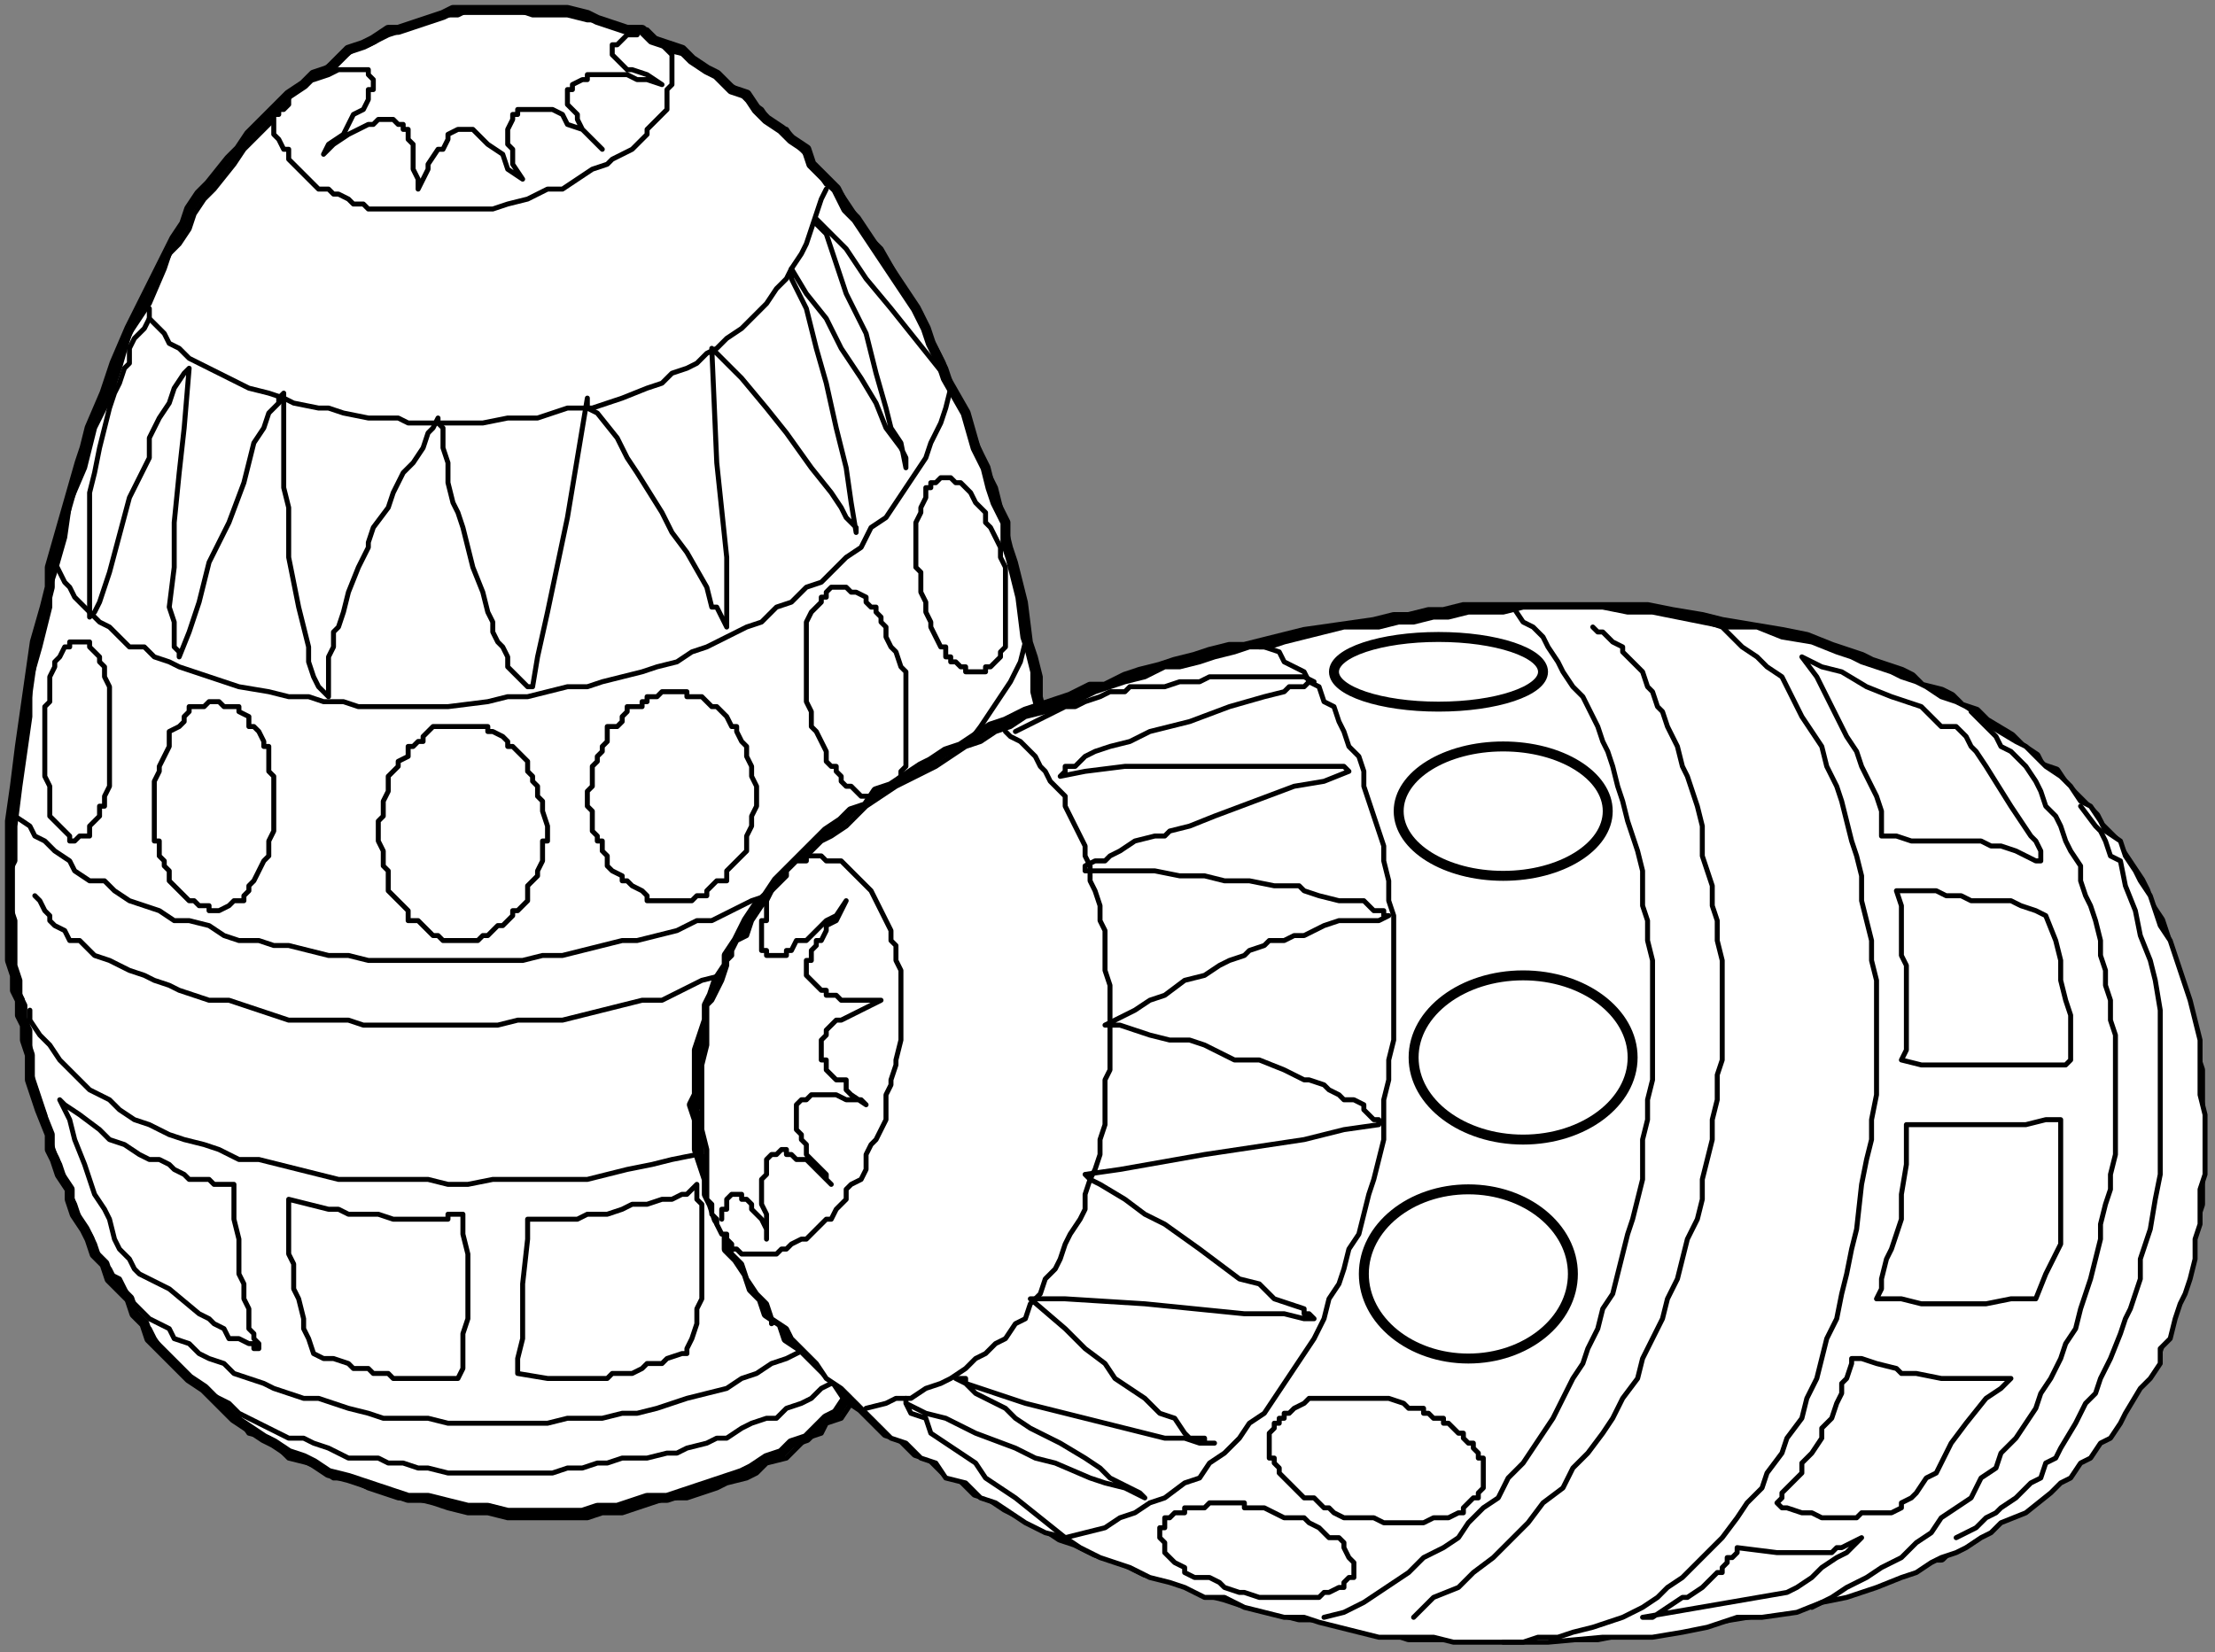 <?xml version="1.0" encoding="UTF-8" standalone="no"?>
<svg
   xmlns:dc="http://purl.org/dc/elements/1.1/"
   xmlns:cc="http://creativecommons.org/ns#"
   xmlns:rdf="http://www.w3.org/1999/02/22-rdf-syntax-ns#"
   xmlns:svg="http://www.w3.org/2000/svg"
   xmlns="http://www.w3.org/2000/svg"
   xmlns:sodipodi="http://sodipodi.sourceforge.net/DTD/sodipodi-0.dtd"
   xmlns:inkscape="http://www.inkscape.org/namespaces/inkscape"
   version="1.0"
   width="117.74mm"
   height="87.842mm"
   id="svg143"
   sodipodi:docname="EASTR054.WMF">
  <rect width="100%" height="100%" fill="#808080" stroke="none"/>
  <sodipodi:namedview
     pagecolor="#ffffff"
     bordercolor="#666666"
     borderopacity="1"
     objecttolerance="10"
     gridtolerance="10"
     guidetolerance="10"
     inkscape:pageopacity="0"
     inkscape:pageshadow="2"
     inkscape:window-width="640"
     inkscape:window-height="480"
     id="namedview145" />
  <defs
     id="defs3">
    <pattern
       id="WMFhbasepattern"
       patternUnits="userSpaceOnUse"
       width="6"
       height="6"
       x="0"
       y="0" />
  </defs>
  <path
     style="fill:#ffffff;fill-rule:evenodd;fill-opacity:1;stroke:none;"
     d="  M 101,2   L 101,2   L 104,2   L 106,2   L 110,2   L 113,3   L 115,3   L 118,4   L 121,5   L 124,6   L 126,6   L 130,7   L 132,9   L 134,10   L 138,11   L 140,13   L 142,14   L 145,16   L 148,18   L 150,20   L 153,22   L 155,25   L 158,26   L 160,29   L 162,31   L 164,34   L 166,37   L 169,39   L 171,42   L 173,45   L 175,48   L 177,50   L 181,57   L 183,60   L 185,63   L 186,66   L 188,70   L 190,74   L 191,77   L 194,84   L 197,91   L 198,94   L 200,98   L 201,102   L 202,106   L 203,110   L 204,113   L 205,117   L 206,121   L 207,129   L 208,132   L 209,136   L 209,140   L 210,144   L 210,148   L 210,151   L 210,155   L 210,159   L 210,163   L 210,166   L 210,170   L 210,174   L 210,179   L 210,185   L 209,190   L 208,196   L 208,198   L 207,201   L 207,204   L 206,207   L 206,213   L 205,215   L 204,218   L 203,224   L 202,226   L 202,229   L 201,232   L 200,234   L 199,237   L 198,240   L 197,243   L 196,245   L 194,248   L 194,250   L 192,253   L 191,256   L 190,258   L 188,261   L 187,263   L 186,265   L 184,268   L 182,270   L 181,273   L 178,274   L 177,277   L 175,278   L 173,281   L 171,282   L 169,285   L 166,286   L 165,288   L 162,289   L 160,291   L 158,293   L 154,294   L 152,296   L 150,297   L 146,298   L 144,299   L 141,300   L 138,301   L 134,301   L 131,302   L 128,303   L 125,304   L 121,304   L 118,305   L 114,305   L 110,305   L 106,305   L 102,305   L 98,304   L 94,304   L 90,303   L 87,302   L 83,301   L 80,301   L 77,300   L 74,299   L 70,297   L 67,297   L 64,295   L 62,294   L 58,293   L 56,291   L 54,289   L 50,288   L 48,285   L 46,284   L 44,282   L 42,280   L 39,278   L 37,276   L 35,274   L 33,272   L 31,269   L 30,267   L 28,265   L 26,262   L 25,260   L 23,257   L 22,255   L 20,253   L 19,250   L 18,248   L 16,245   L 15,242   L 14,240   L 13,237   L 12,234   L 11,232   L 10,229   L 9,224   L 8,221   L 7,218   L 6,215   L 6,213   L 6,210   L 6,207   L 5,205   L 5,202   L 4,200   L 4,197   L 3,194   L 3,192   L 3,189   L 3,187   L 3,185   L 2,182   L 2,180   L 2,177   L 2,175   L 3,173   L 3,166   L 4,158   L 5,151   L 6,144   L 6,137   L 8,130   L 10,122   L 10,118   L 11,115   L 13,108   L 14,101   L 17,94   L 18,90   L 19,86   L 22,80   L 24,74   L 26,67   L 30,61   L 33,54   L 34,51   L 36,49   L 38,46   L 39,43   L 41,40   L 43,38   L 47,33   L 49,30   L 51,28   L 53,26   L 55,24   L 57,22   L 59,20   L 62,18   L 64,16   L 66,14   L 69,13   L 71,11   L 74,10   L 76,9   L 78,7   L 81,6   L 84,6   L 86,5   L 90,4   L 92,3   L 95,3   L 98,2   L 101,2  z "
     id="path5" />
  <path
     style="fill:none;stroke:#000000;stroke-width:1px;stroke-linecap:round;stroke-linejoin:round;stroke-miterlimit:4;stroke-dasharray:none;stroke-opacity:1;"
     d="  M 101,2   L 104,2   L 106,2   L 110,2   L 113,3   L 115,3   L 118,4   L 121,5   L 124,6   L 126,6   L 130,7   L 132,9   L 134,10   L 138,11   L 140,13   L 142,14   L 145,16   L 148,18   L 150,20   L 153,22   L 155,25   L 158,26   L 160,29   L 162,31   L 164,34   L 166,37   L 169,39   L 171,42   L 173,45   L 175,48   L 177,50   L 181,57   L 183,60   L 185,63   L 186,66   L 188,70   L 190,74   L 191,77   L 194,84   L 197,91   L 198,94   L 200,98   L 201,102   L 202,106   L 203,110   L 204,113   L 205,117   L 206,121   L 207,129   L 208,132   L 209,136   L 209,140   L 210,144   L 210,148   L 210,151   L 210,155   L 210,159   L 210,163   L 210,166   L 210,170   L 210,174   L 210,179   L 210,185   L 209,190   L 208,196   L 208,198   L 207,201   L 207,204   L 206,207   L 206,213   L 205,215   L 204,218   L 203,224   L 202,226   L 202,229   L 201,232   L 200,234   L 199,237   L 198,240   L 197,243   L 196,245   L 194,248   L 194,250   L 192,253   L 191,256   L 190,258   L 188,261   L 187,263   L 186,265   L 184,268   L 182,270   L 181,273   L 178,274   L 177,277   L 175,278   L 173,281   L 171,282   L 169,285   L 166,286   L 165,288   L 162,289   L 160,291   L 158,293   L 154,294   L 152,296   L 150,297   L 146,298   L 144,299   L 141,300   L 138,301   L 134,301   L 131,302   L 128,303   L 125,304   L 121,304   L 118,305   L 114,305   L 110,305   L 106,305   L 102,305   L 98,304   L 94,304   L 90,303   L 87,302   L 83,301   L 80,301   L 77,300   L 74,299   L 70,297   L 67,297   L 64,295   L 62,294   L 58,293   L 56,291   L 54,289   L 50,288   L 48,285   L 46,284   L 44,282   L 42,280   L 39,278   L 37,276   L 35,274   L 33,272   L 31,269   L 30,267   L 28,265   L 26,262   L 25,260   L 23,257   L 22,255   L 20,253   L 19,250   L 18,248   L 16,245   L 15,242   L 14,240   L 13,237   L 12,234   L 11,232   L 10,229   L 9,224   L 8,221   L 7,218   L 6,215   L 6,213   L 6,210   L 6,207   L 5,205   L 5,202   L 4,200   L 4,197   L 3,194   L 3,192   L 3,189   L 3,187   L 3,185   L 2,182   L 2,180   L 2,177   L 2,175   L 3,173   L 3,166   L 4,158   L 5,151   L 6,144   L 6,137   L 8,130   L 10,122   L 10,118   L 11,115   L 13,108   L 14,101   L 17,94   L 18,90   L 19,86   L 22,80   L 24,74   L 26,67   L 30,61   L 33,54   L 34,51   L 36,49   L 38,46   L 39,43   L 41,40   L 43,38   L 47,33   L 49,30   L 51,28   L 53,26   L 55,24   L 57,22   L 59,20   L 62,18   L 64,16   L 66,14   L 69,13   L 71,11   L 74,10   L 76,9   L 78,7   L 81,6   L 84,6   L 86,5   L 90,4   L 92,3   L 95,3   L 98,2   L 101,2  "
     id="path7" />
  <path
     style="fill:none;stroke:#000000;stroke-width:1px;stroke-linecap:round;stroke-linejoin:round;stroke-miterlimit:4;stroke-dasharray:none;stroke-opacity:1;"
     d="  M 3,164   L 6,166   L 7,168   L 9,169   L 11,171   L 14,173   L 15,175   L 18,177   L 21,177   L 23,179   L 26,181   L 29,182   L 32,183   L 35,185   L 38,185   L 42,186   L 45,188   L 48,189   L 52,189   L 55,190   L 58,190   L 62,191   L 66,192   L 70,192   L 74,193   L 78,193   L 82,193   L 85,193   L 89,193   L 93,193   L 97,193   L 101,193   L 105,193   L 109,192   L 113,192   L 117,191   L 121,190   L 125,189   L 128,189   L 132,188   L 136,187   L 140,185   L 143,185   L 147,183   L 151,181   L 154,180   L 158,178   L 162,177   L 165,174   L 168,173   L 171,170   L 174,169   L 178,166   L 181,164   L 184,161   L 186,158   L 190,156   L 192,153   L 194,150   L 197,146   L 199,143   L 201,140   L 203,137   L 205,133   L 206,129  "
     id="path9" />
  <path
     style="fill:none;stroke:#000000;stroke-width:1px;stroke-linecap:round;stroke-linejoin:round;stroke-miterlimit:4;stroke-dasharray:none;stroke-opacity:1;"
     d="  M 6,203   L 6,205   L 8,208   L 10,210   L 12,213   L 14,215   L 16,217   L 18,219   L 22,221   L 24,223   L 27,225   L 30,226   L 34,228   L 37,229   L 41,230   L 44,231   L 48,233   L 52,233   L 56,234   L 60,235   L 64,236   L 68,237   L 73,237   L 77,237   L 82,237   L 86,237   L 90,238   L 94,238   L 99,237   L 104,237   L 108,237   L 113,237   L 118,237   L 122,236   L 126,235   L 131,234   L 135,233   L 140,232   L 144,231   L 148,229   L 152,229   L 157,227   L 161,225   L 164,224   L 168,222   L 172,220   L 175,218   L 178,216   L 182,214   L 186,212   L 188,209   L 191,207   L 194,204   L 196,201   L 198,198   L 201,196   L 202,193   L 205,189   L 206,186   L 207,183   L 209,180   L 210,176   L 210,173   L 210,169   L 210,165  "
     id="path11" />
  <path
     style="fill:none;stroke:#000000;stroke-width:1px;stroke-linecap:round;stroke-linejoin:round;stroke-miterlimit:4;stroke-dasharray:none;stroke-opacity:1;"
     d="  M 22,256   L 24,257   L 25,259   L 26,261   L 28,263   L 30,265   L 32,266   L 34,267   L 35,269   L 38,270   L 40,272   L 42,273   L 45,274   L 47,276   L 50,277   L 53,278   L 55,279   L 58,280   L 61,281   L 64,281   L 67,282   L 70,283   L 74,284   L 77,285   L 80,285   L 83,285   L 86,285   L 90,286   L 94,286   L 97,286   L 100,286   L 104,286   L 107,286   L 110,286   L 114,285   L 118,285   L 121,285   L 125,284   L 128,284   L 132,283   L 135,282   L 138,281   L 142,280   L 146,279   L 149,277   L 152,276   L 155,274   L 158,273   L 162,271   L 165,269   L 168,268   L 171,265   L 174,263   L 177,261   L 179,258   L 182,256   L 185,253   L 187,250   L 190,248   L 192,245   L 194,241   L 197,238   L 198,235   L 201,231   L 202,227  "
     id="path13" />
  <path
     style="fill:none;stroke:#000000;stroke-width:1px;stroke-linecap:round;stroke-linejoin:round;stroke-miterlimit:4;stroke-dasharray:none;stroke-opacity:1;"
     d="  M 11,113   L 12,115   L 13,117   L 14,118   L 15,120   L 17,122   L 18,123   L 20,125   L 22,126   L 24,128   L 26,130   L 29,130   L 31,132   L 34,133   L 36,134   L 39,135   L 42,136   L 48,138   L 54,139   L 58,140   L 62,140   L 65,141   L 69,141   L 72,142   L 76,142   L 79,142   L 83,142   L 87,142   L 90,142   L 98,141   L 102,140   L 106,140   L 110,139   L 114,138   L 118,138   L 121,137   L 125,136   L 129,135   L 132,134   L 136,133   L 139,131   L 142,130   L 146,128   L 150,126   L 153,125   L 156,122   L 159,121   L 162,118   L 165,117   L 168,114   L 170,112   L 173,110   L 175,106   L 178,104   L 180,101   L 182,98   L 184,95   L 186,92   L 187,89   L 189,85   L 190,82   L 191,78  "
     id="path15" />
  <path
     style="fill:none;stroke:#000000;stroke-width:1px;stroke-linecap:round;stroke-linejoin:round;stroke-miterlimit:4;stroke-dasharray:none;stroke-opacity:1;"
     d="  M 30,62   L 30,64   L 31,65   L 32,66   L 33,67   L 34,69   L 36,70   L 37,71   L 38,72   L 40,73   L 42,74   L 46,76   L 50,78   L 54,79   L 57,80   L 59,81   L 64,82   L 66,82   L 69,83   L 74,84   L 77,84   L 80,84   L 82,85   L 86,85   L 88,85   L 91,85   L 97,85   L 102,84   L 106,84   L 108,84   L 111,83   L 114,82   L 117,82   L 119,82   L 122,81   L 125,80   L 130,78   L 133,77   L 135,75   L 138,74   L 140,73   L 142,71   L 144,70   L 146,68   L 149,66   L 150,65   L 153,62   L 154,61   L 156,58   L 158,56   L 159,54   L 161,51   L 162,49   L 163,46   L 164,43   L 165,40   L 166,38  "
     id="path17" />
  <path
     style="fill:#ffffff;fill-rule:evenodd;fill-opacity:1;stroke:none;"
     d="  M 94,2   L 94,2   L 92,3   L 90,3   L 89,3   L 87,4   L 84,5   L 81,6   L 78,7   L 74,9   L 71,10   L 68,12   L 65,14   L 62,16   L 60,18   L 58,19   L 58,21   L 57,22   L 56,22   L 56,23   L 55,23   L 55,24   L 55,25   L 55,26   L 55,27   L 56,28   L 57,30   L 58,30   L 58,32   L 59,33   L 60,34   L 61,35   L 63,37   L 64,38   L 66,38   L 67,39   L 68,39   L 70,40   L 71,41   L 73,41   L 74,42   L 76,42   L 78,42   L 81,42   L 85,42   L 88,42   L 92,42   L 95,42   L 99,42   L 102,41   L 106,40   L 110,38   L 113,38   L 116,36   L 119,34   L 122,33   L 123,32   L 125,31   L 127,30   L 130,27   L 130,26   L 131,25   L 132,24   L 133,23   L 134,22   L 134,21   L 134,19   L 134,18   L 135,17   L 135,16   L 135,14   L 135,13   L 135,12   L 135,11   L 134,10   L 134,10   L 133,9   L 132,8   L 131,7   L 130,6   L 127,6   L 124,5   L 121,4   L 118,4   L 114,3   L 110,3   L 107,3   L 104,2   L 98,2   L 94,2  z "
     id="path19" />
  <path
     style="fill:none;stroke:#000000;stroke-width:1px;stroke-linecap:round;stroke-linejoin:round;stroke-miterlimit:4;stroke-dasharray:none;stroke-opacity:1;"
     d="  M 94,2   L 92,3   L 90,3   L 89,3   L 87,4   L 84,5   L 81,6   L 78,7   L 74,9   L 71,10   L 68,12   L 65,14   L 62,16   L 60,18   L 58,19   L 58,21   L 57,22   L 56,22   L 56,23   L 55,23   L 55,24   L 55,25   L 55,26   L 55,27   L 56,28   L 57,30   L 58,30   L 58,32   L 59,33   L 60,34   L 61,35   L 63,37   L 64,38   L 66,38   L 67,39   L 68,39   L 70,40   L 71,41   L 73,41   L 74,42   L 76,42   L 78,42   L 81,42   L 85,42   L 88,42   L 92,42   L 95,42   L 99,42   L 102,41   L 106,40   L 110,38   L 113,38   L 116,36   L 119,34   L 122,33   L 123,32   L 125,31   L 127,30   L 130,27   L 130,26   L 131,25   L 132,24   L 133,23   L 134,22   L 134,21   L 134,19   L 134,18   L 135,17   L 135,16   L 135,14   L 135,13   L 135,12   L 135,11   L 134,10   L 134,10   L 133,9   L 132,8   L 131,7   L 130,6   L 127,6   L 124,5   L 121,4   L 118,4   L 114,3   L 110,3   L 107,3   L 104,2   L 98,2   L 94,2  "
     id="path21" />
  <path
     style="fill:#ffffff;fill-rule:evenodd;fill-opacity:1;stroke:none;"
     d="  M 16,129   L 16,129   L 15,129   L 15,129   L 14,129   L 14,129   L 14,130   L 14,130   L 13,130   L 13,130   L 13,130   L 12,132   L 12,132   L 11,133   L 11,134   L 10,136   L 10,137   L 10,138   L 10,141   L 9,142   L 9,144   L 9,146   L 9,148   L 9,150   L 9,151   L 9,152   L 9,154   L 9,154   L 9,156   L 10,158   L 10,159   L 10,161   L 10,162   L 10,164   L 11,165   L 11,165   L 12,166   L 13,167   L 13,167   L 14,168   L 14,168   L 14,168   L 14,168   L 14,169   L 15,169   L 15,169   L 16,168   L 16,168   L 17,168   L 18,168   L 18,167   L 18,167   L 18,166   L 18,166   L 19,165   L 19,165   L 20,164   L 20,162   L 21,162   L 21,160   L 22,158   L 22,156   L 22,154   L 22,153   L 22,150   L 22,149   L 22,146   L 22,146   L 22,145   L 22,143   L 22,142   L 22,141   L 22,139   L 22,138   L 21,136   L 21,134   L 20,133   L 20,133   L 20,132   L 19,131   L 18,130   L 18,130   L 18,129   L 18,129   L 17,129   L 17,129   L 16,129   L 16,129  z "
     id="path23" />
  <path
     style="fill:none;stroke:#000000;stroke-width:1px;stroke-linecap:round;stroke-linejoin:round;stroke-miterlimit:4;stroke-dasharray:none;stroke-opacity:1;"
     d="  M 16,129   L 15,129   L 14,129   L 14,130   L 13,130   L 13,130   L 12,132   L 11,133   L 11,134   L 10,136   L 10,137   L 10,138   L 10,141   L 9,142   L 9,144   L 9,146   L 9,148   L 9,150   L 9,151   L 9,152   L 9,154   L 9,154   L 9,156   L 10,158   L 10,159   L 10,161   L 10,162   L 10,164   L 11,165   L 12,166   L 13,167   L 14,168   L 14,168   L 14,169   L 15,169   L 16,168   L 17,168   L 18,168   L 18,167   L 18,166   L 19,165   L 20,164   L 20,162   L 21,162   L 21,160   L 22,158   L 22,156   L 22,154   L 22,153   L 22,150   L 22,149   L 22,146   L 22,146   L 22,145   L 22,143   L 22,142   L 22,141   L 22,139   L 22,138   L 21,136   L 21,134   L 20,133   L 20,132   L 19,131   L 18,130   L 18,130   L 18,129   L 17,129   L 16,129  "
     id="path25" />
  <path
     style="fill:#ffffff;fill-rule:evenodd;fill-opacity:1;stroke:none;"
     d="  M 43,141   L 43,141   L 43,141   L 42,141   L 41,142   L 41,142   L 40,142   L 39,142   L 38,142   L 38,143   L 38,143   L 37,144   L 37,145   L 36,146   L 34,147   L 34,149   L 34,150   L 33,152   L 32,154   L 32,154   L 32,155   L 31,157   L 31,158   L 31,158   L 31,160   L 31,161   L 31,162   L 31,163   L 31,164   L 31,165   L 31,166   L 31,167   L 31,168   L 31,169   L 32,169   L 32,172   L 33,173   L 33,174   L 34,175   L 34,177   L 35,178   L 35,178   L 36,179   L 37,180   L 38,181   L 38,181   L 39,181   L 40,182   L 40,182   L 41,182   L 42,182   L 42,183   L 42,183   L 43,183   L 44,183   L 46,182   L 46,182   L 46,182   L 47,181   L 47,181   L 48,181   L 49,181   L 49,180   L 50,179   L 50,178   L 51,177   L 52,175   L 53,173   L 54,172   L 54,170   L 54,169   L 54,169   L 55,167   L 55,166   L 55,166   L 55,164   L 55,163   L 55,162   L 55,161   L 55,160   L 55,159   L 55,158   L 55,157   L 55,156   L 54,155   L 54,154   L 54,152   L 54,150   L 53,150   L 53,149   L 52,147   L 51,146   L 50,146   L 50,145   L 50,144   L 48,143   L 48,142   L 47,142   L 46,142   L 46,142   L 46,142   L 45,142   L 44,141   L 43,141  z "
     id="path27" />
  <path
     style="fill:none;stroke:#000000;stroke-width:1px;stroke-linecap:round;stroke-linejoin:round;stroke-miterlimit:4;stroke-dasharray:none;stroke-opacity:1;"
     d="  M 43,141   L 42,141   L 41,142   L 40,142   L 39,142   L 38,142   L 38,143   L 38,143   L 37,144   L 37,145   L 36,146   L 34,147   L 34,149   L 34,150   L 33,152   L 32,154   L 32,154   L 32,155   L 31,157   L 31,158   L 31,158   L 31,160   L 31,161   L 31,162   L 31,163   L 31,164   L 31,165   L 31,166   L 31,167   L 31,168   L 31,169   L 32,169   L 32,172   L 33,173   L 33,174   L 34,175   L 34,177   L 35,178   L 36,179   L 37,180   L 38,181   L 38,181   L 39,181   L 40,182   L 41,182   L 42,182   L 42,183   L 43,183   L 44,183   L 46,182   L 46,182   L 47,181   L 48,181   L 49,181   L 49,180   L 50,179   L 50,178   L 51,177   L 52,175   L 53,173   L 54,172   L 54,170   L 54,169   L 54,169   L 55,167   L 55,166   L 55,166   L 55,164   L 55,163   L 55,162   L 55,161   L 55,160   L 55,159   L 55,158   L 55,157   L 55,156   L 54,155   L 54,154   L 54,152   L 54,150   L 53,150   L 53,149   L 52,147   L 51,146   L 50,146   L 50,145   L 50,144   L 48,143   L 48,142   L 47,142   L 46,142   L 46,142   L 45,142   L 44,141   L 43,141  "
     id="path29" />
  <path
     style="fill:#ffffff;fill-rule:evenodd;fill-opacity:1;stroke:none;"
     d="  M 93,146   L 93,146   L 91,146   L 90,146   L 89,146   L 88,146   L 87,146   L 86,147   L 86,147   L 85,148   L 85,149   L 84,149   L 83,150   L 82,150   L 82,151   L 82,152   L 80,153   L 80,154   L 79,155   L 78,156   L 78,157   L 78,158   L 78,158   L 78,159   L 77,161   L 77,162   L 77,162   L 77,164   L 76,165   L 76,166   L 76,167   L 76,168   L 76,169   L 77,171   L 77,173   L 77,174   L 78,175   L 78,177   L 78,177   L 78,178   L 78,179   L 79,180   L 80,181   L 80,181   L 81,182   L 82,183   L 82,184   L 82,185   L 83,185   L 84,185   L 85,186   L 86,187   L 86,187   L 87,188   L 88,188   L 89,189   L 90,189   L 90,189   L 91,189   L 92,189   L 94,189   L 96,189   L 97,188   L 98,188   L 98,188   L 99,187   L 99,187   L 100,186   L 101,186   L 102,185   L 102,185   L 103,184   L 103,183   L 104,183   L 106,181   L 106,181   L 106,180   L 106,178   L 107,177   L 107,177   L 108,176   L 108,175   L 109,173   L 109,173   L 109,172   L 109,171   L 109,169   L 110,169   L 110,167   L 110,166   L 110,166   L 109,163   L 109,161   L 108,160   L 108,159   L 108,158   L 107,157   L 107,156   L 106,155   L 106,154   L 106,154   L 106,153   L 105,152   L 104,151   L 103,150   L 103,150   L 102,150   L 102,149   L 101,148   L 99,147   L 98,147   L 98,146   L 98,146   L 97,146   L 96,146   L 94,146   L 94,146   L 93,146  z "
     id="path31" />
  <path
     style="fill:none;stroke:#000000;stroke-width:1px;stroke-linecap:round;stroke-linejoin:round;stroke-miterlimit:4;stroke-dasharray:none;stroke-opacity:1;"
     d="  M 93,146   L 91,146   L 90,146   L 89,146   L 88,146   L 87,146   L 86,147   L 86,147   L 85,148   L 85,149   L 84,149   L 83,150   L 82,150   L 82,151   L 82,152   L 80,153   L 80,154   L 79,155   L 78,156   L 78,157   L 78,158   L 78,158   L 78,159   L 77,161   L 77,162   L 77,162   L 77,164   L 76,165   L 76,166   L 76,167   L 76,168   L 76,169   L 77,171   L 77,173   L 77,174   L 78,175   L 78,177   L 78,177   L 78,178   L 78,179   L 79,180   L 80,181   L 80,181   L 81,182   L 82,183   L 82,184   L 82,185   L 83,185   L 84,185   L 85,186   L 86,187   L 86,187   L 87,188   L 88,188   L 89,189   L 90,189   L 90,189   L 91,189   L 92,189   L 94,189   L 96,189   L 97,188   L 98,188   L 98,188   L 99,187   L 100,186   L 101,186   L 102,185   L 102,185   L 103,184   L 103,183   L 104,183   L 106,181   L 106,181   L 106,180   L 106,178   L 107,177   L 107,177   L 108,176   L 108,175   L 109,173   L 109,173   L 109,172   L 109,171   L 109,169   L 110,169   L 110,167   L 110,166   L 110,166   L 109,163   L 109,161   L 108,160   L 108,159   L 108,158   L 107,157   L 107,156   L 106,155   L 106,154   L 106,154   L 106,153   L 105,152   L 104,151   L 103,150   L 103,150   L 102,150   L 102,149   L 101,148   L 99,147   L 98,147   L 98,146   L 98,146   L 97,146   L 96,146   L 94,146   L 94,146   L 93,146  "
     id="path33" />
  <path
     style="fill:#ffffff;fill-rule:evenodd;fill-opacity:1;stroke:none;"
     d="  M 136,139   L 136,139   L 134,139   L 133,139   L 132,140   L 131,140   L 130,140   L 130,141   L 129,141   L 129,142   L 128,142   L 127,142   L 126,142   L 126,143   L 125,144   L 125,145   L 124,146   L 123,146   L 122,146   L 122,147   L 122,148   L 122,149   L 121,150   L 121,151   L 120,152   L 120,153   L 119,154   L 119,154   L 119,156   L 119,157   L 119,158   L 118,159   L 118,160   L 118,161   L 118,162   L 119,163   L 119,164   L 119,166   L 119,166   L 119,167   L 120,168   L 120,169   L 121,169   L 121,171   L 122,172   L 122,173   L 122,174   L 123,175   L 125,176   L 125,177   L 126,177   L 126,177   L 127,178   L 129,179   L 130,180   L 130,180   L 130,181   L 131,181   L 132,181   L 134,181   L 134,181   L 135,181   L 137,181   L 138,181   L 138,181   L 139,181   L 140,180   L 141,180   L 142,180   L 142,179   L 143,178   L 143,178   L 144,177   L 145,177   L 146,177   L 146,176   L 146,175   L 147,174   L 148,173   L 148,173   L 149,172   L 150,171   L 150,170   L 150,169   L 150,169   L 150,168   L 151,166   L 151,166   L 151,165   L 151,164   L 152,162   L 152,162   L 152,161   L 152,159   L 152,158   L 152,158   L 151,156   L 151,155   L 151,154   L 151,154   L 150,152   L 150,151   L 150,150   L 150,150   L 149,149   L 148,147   L 148,146   L 147,146   L 146,144   L 146,144   L 145,143   L 144,142   L 143,142   L 142,141   L 142,141   L 141,140   L 140,140   L 139,140   L 138,140   L 138,139   L 137,139   L 136,139  z "
     id="path35" />
  <path
     style="fill:none;stroke:#000000;stroke-width:1px;stroke-linecap:round;stroke-linejoin:round;stroke-miterlimit:4;stroke-dasharray:none;stroke-opacity:1;"
     d="  M 136,139   L 134,139   L 133,139   L 132,140   L 131,140   L 130,140   L 130,141   L 129,141   L 129,142   L 128,142   L 127,142   L 126,142   L 126,143   L 125,144   L 125,145   L 124,146   L 123,146   L 122,146   L 122,147   L 122,148   L 122,149   L 121,150   L 121,151   L 120,152   L 120,153   L 119,154   L 119,154   L 119,156   L 119,157   L 119,158   L 118,159   L 118,160   L 118,161   L 118,162   L 119,163   L 119,164   L 119,166   L 119,166   L 119,167   L 120,168   L 120,169   L 121,169   L 121,171   L 122,172   L 122,173   L 122,174   L 123,175   L 125,176   L 125,177   L 126,177   L 126,177   L 127,178   L 129,179   L 130,180   L 130,181   L 131,181   L 132,181   L 134,181   L 134,181   L 135,181   L 137,181   L 138,181   L 138,181   L 139,181   L 140,180   L 141,180   L 142,180   L 142,179   L 143,178   L 144,177   L 145,177   L 146,177   L 146,176   L 146,175   L 147,174   L 148,173   L 148,173   L 149,172   L 150,171   L 150,170   L 150,169   L 150,169   L 150,168   L 151,166   L 151,166   L 151,165   L 151,164   L 152,162   L 152,162   L 152,161   L 152,159   L 152,158   L 152,158   L 151,156   L 151,155   L 151,154   L 151,154   L 150,152   L 150,151   L 150,150   L 150,150   L 149,149   L 148,147   L 148,146   L 147,146   L 146,144   L 146,144   L 145,143   L 144,142   L 143,142   L 142,141   L 142,141   L 141,140   L 140,140   L 139,140   L 138,140   L 138,139   L 137,139   L 136,139  "
     id="path37" />
  <path
     style="fill:#ffffff;fill-rule:evenodd;fill-opacity:1;stroke:none;"
     d="  M 168,118   L 168,118   L 167,118   L 166,119   L 166,119   L 166,119   L 166,120   L 165,120   L 165,121   L 164,122   L 164,122   L 164,122   L 163,123   L 162,125   L 162,126   L 162,127   L 162,130   L 162,130   L 162,131   L 162,133   L 162,135   L 162,137   L 162,139   L 162,141   L 163,143   L 163,146   L 164,147   L 165,149   L 166,151   L 166,153   L 167,154   L 168,154   L 168,155   L 169,156   L 169,157   L 170,158   L 171,158   L 172,159   L 173,160   L 174,160   L 174,160   L 174,160   L 175,160   L 176,160   L 177,160   L 178,160   L 178,159   L 178,159   L 179,158   L 179,158   L 180,158   L 180,158   L 180,157   L 181,156   L 181,155   L 182,154   L 182,153   L 182,151   L 182,150   L 182,149   L 182,147   L 182,146   L 182,144   L 182,142   L 182,139   L 182,138   L 182,135   L 181,134   L 180,131   L 179,130   L 178,128   L 178,126   L 177,125   L 177,124   L 176,123   L 176,122   L 175,122   L 174,121   L 174,120   L 172,119   L 171,119   L 170,118   L 170,118   L 170,118   L 169,118   L 168,118  z "
     id="path39" />
  <path
     style="fill:none;stroke:#000000;stroke-width:1px;stroke-linecap:round;stroke-linejoin:round;stroke-miterlimit:4;stroke-dasharray:none;stroke-opacity:1;"
     d="  M 168,118   L 167,118   L 166,119   L 166,119   L 166,120   L 165,120   L 165,121   L 164,122   L 164,122   L 163,123   L 162,125   L 162,126   L 162,127   L 162,130   L 162,130   L 162,131   L 162,133   L 162,135   L 162,137   L 162,139   L 162,141   L 163,143   L 163,146   L 164,147   L 165,149   L 166,151   L 166,153   L 167,154   L 168,154   L 168,155   L 169,156   L 169,157   L 170,158   L 171,158   L 172,159   L 173,160   L 174,160   L 174,160   L 175,160   L 176,160   L 177,160   L 178,160   L 178,159   L 179,158   L 180,158   L 180,157   L 181,156   L 181,155   L 182,154   L 182,153   L 182,151   L 182,150   L 182,149   L 182,147   L 182,146   L 182,144   L 182,142   L 182,139   L 182,138   L 182,135   L 181,134   L 180,131   L 179,130   L 178,128   L 178,126   L 177,125   L 177,124   L 176,123   L 176,122   L 175,122   L 174,121   L 174,120   L 172,119   L 171,119   L 170,118   L 170,118   L 169,118   L 168,118  "
     id="path41" />
  <path
     style="fill:#ffffff;fill-rule:evenodd;fill-opacity:1;stroke:none;"
     d="  M 190,96   L 190,96   L 189,96   L 189,96   L 188,97   L 188,97   L 187,97   L 187,98   L 186,98   L 186,98   L 186,99   L 186,100   L 185,102   L 185,103   L 184,105   L 184,106   L 184,108   L 184,110   L 184,111   L 184,114   L 185,115   L 185,118   L 185,119   L 186,121   L 186,123   L 187,125   L 187,126   L 188,128   L 189,130   L 190,130   L 190,132   L 191,132   L 191,133   L 192,133   L 193,134   L 194,134   L 194,134   L 194,134   L 194,135   L 195,135   L 196,135   L 196,135   L 197,135   L 197,135   L 198,135   L 198,135   L 198,134   L 198,134   L 199,134   L 199,134   L 199,134   L 200,133   L 201,132   L 201,131   L 202,130   L 202,128   L 202,126   L 202,125   L 202,123   L 202,122   L 202,120   L 202,118   L 202,116   L 202,114   L 201,112   L 201,110   L 200,108   L 199,106   L 198,105   L 198,103   L 197,102   L 196,101   L 195,99   L 195,99   L 194,98   L 194,98   L 194,98   L 193,97   L 193,97   L 192,97   L 191,96   L 191,96   L 190,96   L 190,96   L 190,96   L 190,96  z "
     id="path43" />
  <path
     style="fill:none;stroke:#000000;stroke-width:1px;stroke-linecap:round;stroke-linejoin:round;stroke-miterlimit:4;stroke-dasharray:none;stroke-opacity:1;"
     d="  M 190,96   L 189,96   L 188,97   L 187,97   L 187,98   L 186,98   L 186,98   L 186,99   L 186,100   L 185,102   L 185,103   L 184,105   L 184,106   L 184,108   L 184,110   L 184,111   L 184,114   L 185,115   L 185,118   L 185,119   L 186,121   L 186,123   L 187,125   L 187,126   L 188,128   L 189,130   L 190,130   L 190,132   L 191,132   L 191,133   L 192,133   L 193,134   L 194,134   L 194,134   L 194,135   L 195,135   L 196,135   L 197,135   L 198,135   L 198,134   L 199,134   L 199,134   L 200,133   L 201,132   L 201,131   L 202,130   L 202,128   L 202,126   L 202,125   L 202,123   L 202,122   L 202,120   L 202,118   L 202,116   L 202,114   L 201,112   L 201,110   L 200,108   L 199,106   L 198,105   L 198,103   L 197,102   L 196,101   L 195,99   L 194,98   L 194,98   L 193,97   L 192,97   L 191,96   L 190,96   L 190,96  "
     id="path45" />
  <path
     style="fill:none;stroke:#000000;stroke-width:1px;stroke-linecap:round;stroke-linejoin:round;stroke-miterlimit:4;stroke-dasharray:none;stroke-opacity:1;"
     d="  M 30,64   L 29,66   L 27,68   L 26,70   L 26,73   L 25,74   L 24,77   L 23,79   L 22,82   L 21,86   L 20,90   L 19,95   L 18,99   L 18,103   L 18,108   L 18,111   L 18,115   L 18,118   L 18,121   L 18,122   L 18,124   L 19,123   L 20,121   L 22,115   L 26,100   L 30,92   L 30,88   L 32,84   L 34,81   L 35,78   L 37,75   L 38,74   L 38,74   L 37,86   L 36,95   L 35,105   L 35,114   L 34,122   L 35,125   L 35,128   L 35,130   L 36,131   L 36,132   L 38,127   L 40,121   L 42,113   L 46,105   L 49,97   L 50,93   L 51,89   L 53,86   L 54,83   L 56,81   L 56,80   L 57,79   L 57,82   L 57,86   L 57,89   L 57,94   L 57,98   L 58,102   L 58,107   L 58,112   L 59,117   L 60,122   L 61,126   L 62,130   L 62,133   L 63,136   L 64,138   L 65,139   L 66,140   L 66,138   L 66,136   L 66,134   L 66,132   L 67,130   L 67,127   L 68,126   L 69,123   L 70,119   L 72,114   L 74,110   L 74,109   L 75,106   L 78,102   L 79,99   L 81,95   L 83,93   L 85,90   L 86,87   L 87,86   L 88,84   L 88,85   L 89,86   L 89,88   L 89,90   L 90,93   L 90,97   L 91,101   L 92,103   L 93,106   L 94,110   L 95,114   L 97,119   L 98,123   L 99,125   L 99,127   L 100,129   L 101,130   L 102,132   L 102,133   L 102,134   L 103,135   L 104,136   L 105,137   L 106,138   L 106,138   L 107,138   L 108,132   L 110,123   L 114,104   L 118,80   L 118,81   L 118,82   L 120,83   L 124,88   L 126,92   L 128,95   L 133,103   L 135,107   L 138,111   L 142,118   L 143,122   L 144,122   L 145,124   L 146,126   L 146,126   L 146,120   L 146,112   L 144,93   L 143,70   L 149,76   L 154,82   L 158,87   L 163,94   L 167,99   L 169,102   L 170,104   L 172,106   L 172,106   L 172,107   L 171,101   L 170,94   L 168,86   L 166,77   L 164,70   L 162,62   L 161,60   L 160,58   L 159,56   L 159,55   L 159,54   L 162,59   L 166,64   L 169,70   L 173,76   L 176,81   L 178,86   L 181,90   L 182,92   L 182,94   L 181,89   L 179,86   L 178,82   L 176,75   L 174,67   L 170,59   L 168,53   L 166,47   L 165,46   L 164,45   L 164,44   L 165,45   L 166,46   L 168,48   L 170,50   L 174,56   L 179,62   L 187,72   L 191,77  "
     id="path47" />
  <path
     style="fill:none;stroke:#000000;stroke-width:1px;stroke-linecap:round;stroke-linejoin:round;stroke-miterlimit:4;stroke-dasharray:none;stroke-opacity:1;"
     d="  M 7,180   L 8,181   L 8,181   L 9,183   L 10,184   L 10,185   L 11,186   L 13,187   L 14,189   L 16,189   L 18,191   L 19,192   L 22,193   L 24,194   L 26,195   L 29,196   L 31,197   L 34,198   L 36,199   L 39,200   L 42,201   L 46,201   L 49,202   L 52,203   L 55,204   L 58,205   L 62,205   L 66,205   L 70,205   L 73,206   L 77,206   L 81,206   L 85,206   L 88,206   L 92,206   L 96,206   L 100,206   L 104,205   L 108,205   L 113,205   L 117,204   L 121,203   L 125,202   L 129,201   L 133,201   L 137,199   L 141,197   L 145,196   L 149,194   L 153,193   L 157,191   L 161,189   L 165,186   L 168,184   L 172,181   L 176,179   L 179,176   L 183,173   L 186,170   L 190,166   L 194,163   L 197,159   L 200,156   L 202,152   L 206,147  "
     id="path49" />
  <path
     style="fill:#ffffff;fill-rule:evenodd;fill-opacity:1;stroke:none;"
     d="  M 12,221   L 12,221   L 14,225   L 15,229   L 17,234   L 18,237   L 19,240   L 21,243   L 22,245   L 23,249   L 24,251   L 26,253   L 27,255   L 28,256   L 30,257   L 34,259   L 40,264   L 42,265   L 43,266   L 45,267   L 46,269   L 48,269   L 50,270   L 50,270   L 51,270   L 51,271   L 52,271   L 52,270   L 51,269   L 51,268   L 50,267   L 50,266   L 50,265   L 50,263   L 49,261   L 49,261   L 49,258   L 48,256   L 48,253   L 48,251   L 48,249   L 47,245   L 47,241   L 47,240   L 47,238   L 46,238   L 45,238   L 43,238   L 42,237   L 41,237   L 39,237   L 38,237   L 37,236   L 35,235   L 34,234   L 32,233   L 30,233   L 28,232   L 25,230   L 22,229   L 20,227   L 16,224   L 13,222   L 12,221  z "
     id="path51" />
  <path
     style="fill:none;stroke:#000000;stroke-width:1px;stroke-linecap:round;stroke-linejoin:round;stroke-miterlimit:4;stroke-dasharray:none;stroke-opacity:1;"
     d="  M 12,221   L 14,225   L 15,229   L 17,234   L 18,237   L 19,240   L 21,243   L 22,245   L 23,249   L 24,251   L 26,253   L 27,255   L 28,256   L 30,257   L 34,259   L 40,264   L 42,265   L 43,266   L 45,267   L 46,269   L 48,269   L 50,270   L 50,270   L 51,270   L 51,271   L 52,271   L 52,270   L 51,269   L 51,268   L 50,267   L 50,266   L 50,265   L 50,263   L 49,261   L 49,261   L 49,258   L 48,256   L 48,253   L 48,251   L 48,249   L 47,245   L 47,241   L 47,240   L 47,238   L 46,238   L 45,238   L 43,238   L 42,237   L 41,237   L 39,237   L 38,237   L 37,236   L 35,235   L 34,234   L 32,233   L 30,233   L 28,232   L 25,230   L 22,229   L 20,227   L 16,224   L 13,222   L 12,221  "
     id="path53" />
  <path
     style="fill:#ffffff;fill-rule:evenodd;fill-opacity:1;stroke:none;"
     d="  M 58,241   L 58,241   L 58,245   L 58,248   L 58,249   L 58,252   L 59,254   L 59,257   L 59,259   L 60,261   L 61,265   L 61,267   L 62,269   L 62,269   L 63,272   L 65,273   L 67,273   L 70,274   L 71,275   L 74,275   L 75,276   L 78,276   L 79,277   L 81,277   L 82,277   L 84,277   L 86,277   L 90,277   L 92,277   L 93,275   L 93,273   L 93,270   L 93,268   L 94,265   L 94,262   L 94,257   L 94,252   L 93,248   L 93,244   L 92,244   L 90,244   L 90,245   L 88,245   L 85,245   L 82,245   L 79,245   L 76,244   L 74,244   L 70,244   L 68,243   L 66,243   L 62,242   L 58,241  z "
     id="path55" />
  <path
     style="fill:none;stroke:#000000;stroke-width:1px;stroke-linecap:round;stroke-linejoin:round;stroke-miterlimit:4;stroke-dasharray:none;stroke-opacity:1;"
     d="  M 58,241   L 58,245   L 58,248   L 58,249   L 58,252   L 59,254   L 59,257   L 59,259   L 60,261   L 61,265   L 61,267   L 62,269   L 62,269   L 63,272   L 65,273   L 67,273   L 70,274   L 71,275   L 74,275   L 75,276   L 78,276   L 79,277   L 81,277   L 82,277   L 84,277   L 86,277   L 90,277   L 92,277   L 93,275   L 93,273   L 93,270   L 93,268   L 94,265   L 94,262   L 94,257   L 94,252   L 93,248   L 93,244   L 92,244   L 90,244   L 90,245   L 88,245   L 85,245   L 82,245   L 79,245   L 76,244   L 74,244   L 70,244   L 68,243   L 66,243   L 62,242   L 58,241  "
     id="path57" />
  <path
     style="fill:#ffffff;fill-rule:evenodd;fill-opacity:1;stroke:none;"
     d="  M 106,245   L 106,245   L 106,249   L 105,258   L 105,264   L 105,269   L 104,273   L 104,275   L 104,276   L 110,277   L 115,277   L 119,277   L 122,277   L 123,276   L 125,276   L 126,276   L 127,276   L 129,275   L 130,274   L 131,274   L 133,274   L 134,273   L 137,272   L 138,272   L 138,271   L 139,269   L 139,269   L 140,266   L 140,263   L 141,261   L 141,258   L 141,256   L 141,254   L 141,252   L 141,249   L 141,248   L 141,244   L 141,242   L 140,241   L 140,238   L 139,239   L 138,240   L 137,240   L 135,241   L 134,241   L 133,241   L 130,242   L 127,242   L 125,243   L 122,244   L 118,244   L 116,245   L 114,245   L 110,245   L 106,245   L 106,245  z "
     id="path59" />
  <path
     style="fill:none;stroke:#000000;stroke-width:1px;stroke-linecap:round;stroke-linejoin:round;stroke-miterlimit:4;stroke-dasharray:none;stroke-opacity:1;"
     d="  M 106,245   L 106,249   L 105,258   L 105,264   L 105,269   L 104,273   L 104,275   L 104,276   L 110,277   L 115,277   L 119,277   L 122,277   L 123,276   L 125,276   L 126,276   L 127,276   L 129,275   L 130,274   L 131,274   L 133,274   L 134,273   L 137,272   L 138,272   L 138,271   L 139,269   L 139,269   L 140,266   L 140,263   L 141,261   L 141,258   L 141,256   L 141,254   L 141,252   L 141,249   L 141,248   L 141,244   L 141,242   L 140,241   L 140,238   L 139,239   L 138,240   L 137,240   L 135,241   L 134,241   L 133,241   L 130,242   L 127,242   L 125,243   L 122,244   L 118,244   L 116,245   L 114,245   L 110,245   L 106,245   L 106,245  "
     id="path61" />
  <path
     style="fill:#ffffff;fill-rule:evenodd;fill-opacity:1;stroke:none;"
     d="  M 152,234   L 152,234   L 153,235   L 153,237   L 154,239   L 154,241   L 154,243   L 154,245   L 155,247   L 155,250   L 155,253   L 155,254   L 155,256   L 155,257   L 155,259   L 155,262   L 155,266   L 158,264   L 161,261   L 163,260   L 165,258   L 167,257   L 170,255   L 173,253   L 176,250   L 178,249   L 179,248   L 180,247   L 180,247   L 182,245   L 182,244   L 183,243   L 183,240   L 184,237   L 184,236   L 184,233   L 184,232   L 184,230   L 184,229   L 184,227   L 183,225   L 183,225   L 183,224   L 183,222   L 182,221   L 182,221   L 182,220   L 181,221   L 180,221   L 178,222   L 176,224   L 174,225   L 171,226   L 169,228   L 166,229   L 164,230   L 162,231   L 159,232   L 156,233   L 152,234  z "
     id="path63" />
  <path
     style="fill:none;stroke:#000000;stroke-width:1px;stroke-linecap:round;stroke-linejoin:round;stroke-miterlimit:4;stroke-dasharray:none;stroke-opacity:1;"
     d="  M 152,234   L 153,235   L 153,237   L 154,239   L 154,241   L 154,243   L 154,245   L 155,247   L 155,250   L 155,253   L 155,254   L 155,256   L 155,257   L 155,259   L 155,262   L 155,266   L 158,264   L 161,261   L 163,260   L 165,258   L 167,257   L 170,255   L 173,253   L 176,250   L 178,249   L 179,248   L 180,247   L 182,245   L 182,244   L 183,243   L 183,240   L 184,237   L 184,236   L 184,233   L 184,232   L 184,230   L 184,229   L 184,227   L 183,225   L 183,225   L 183,224   L 183,222   L 182,221   L 182,221   L 182,220   L 181,221   L 180,221   L 178,222   L 176,224   L 174,225   L 171,226   L 169,228   L 166,229   L 164,230   L 162,231   L 159,232   L 156,233   L 152,234  "
     id="path65" />
  <path
     style="fill:#ffffff;fill-rule:evenodd;fill-opacity:1;stroke:none;"
     d="  M 206,193   L 206,193   L 205,193   L 204,195   L 203,198   L 202,200   L 201,201   L 200,203   L 199,205   L 198,206   L 198,207   L 197,208   L 196,209   L 195,209   L 194,209   L 194,210   L 193,211   L 193,211   L 192,212   L 191,212   L 191,216   L 191,220   L 192,223   L 192,224   L 192,225   L 191,227   L 191,228   L 191,229   L 191,230   L 190,232   L 190,233   L 190,235   L 189,237   L 190,234   L 193,232   L 194,229   L 196,227   L 198,225   L 198,224   L 200,222   L 206,193  z "
     id="path67" />
  <path
     style="fill:none;stroke:#000000;stroke-width:1px;stroke-linecap:round;stroke-linejoin:round;stroke-miterlimit:4;stroke-dasharray:none;stroke-opacity:1;"
     d="  M 206,193   L 205,193   L 204,195   L 203,198   L 202,200   L 201,201   L 200,203   L 199,205   L 198,206   L 198,207   L 197,208   L 196,209   L 195,209   L 194,209   L 194,210   L 193,211   L 192,212   L 191,212   L 191,216   L 191,220   L 192,223   L 192,224   L 192,225   L 191,227   L 191,228   L 191,229   L 191,230   L 190,232   L 190,233   L 190,235   L 189,237   L 190,234   L 193,232   L 194,229   L 196,227   L 198,225   L 198,224   L 200,222   L 206,193  "
     id="path69" />
  <path
     style="fill:none;stroke:#000000;stroke-width:1px;stroke-linecap:round;stroke-linejoin:round;stroke-miterlimit:4;stroke-dasharray:none;stroke-opacity:1;"
     d="  M 40,278   L 42,280   L 44,281   L 46,282   L 48,284   L 50,285   L 52,286   L 54,287   L 56,288   L 58,289   L 61,289   L 63,290   L 66,291   L 68,292   L 70,293   L 74,293   L 76,293   L 78,294   L 81,294   L 84,295   L 86,295   L 90,296   L 92,296   L 94,296   L 98,296   L 100,296   L 103,296   L 106,296   L 109,296   L 111,296   L 114,295   L 117,295   L 120,294   L 122,294   L 125,293   L 128,293   L 130,293   L 134,292   L 136,292   L 138,291   L 142,290   L 144,289   L 146,289   L 149,287   L 151,286   L 154,285   L 156,285   L 158,283   L 161,282   L 163,281   L 165,279   L 167,278   L 169,277   L 171,275   L 173,273   L 175,272   L 177,270   L 178,269   L 180,267   L 182,265   L 183,264   L 184,262   L 186,260   L 186,258   L 188,256  "
     id="path71" />
  <path
     style="fill:none;stroke:#000000;stroke-width:1px;stroke-linecap:round;stroke-linejoin:round;stroke-miterlimit:4;stroke-dasharray:none;stroke-opacity:1;"
     d="  M 62,16   L 63,16   L 66,15   L 68,14   L 70,14   L 71,14   L 72,14   L 73,14   L 74,14   L 74,15   L 75,16   L 75,17   L 75,18   L 74,18   L 74,19   L 74,20   L 73,22   L 71,23   L 70,25   L 69,27   L 66,29   L 65,31   L 67,29   L 70,27   L 72,26   L 74,25   L 75,25   L 76,24   L 77,24   L 78,24   L 78,24   L 79,24   L 80,25   L 81,25   L 81,26   L 82,26   L 82,27   L 82,28   L 83,29   L 83,30   L 83,32   L 83,34   L 84,36   L 84,38   L 86,34   L 86,33   L 88,30   L 89,30   L 90,28   L 90,27   L 92,26   L 93,26   L 94,26   L 94,26   L 95,26   L 96,27   L 97,28   L 98,29   L 101,31   L 102,34   L 105,36   L 103,33   L 103,31   L 103,30   L 102,29   L 102,28   L 102,26   L 102,26   L 103,24   L 103,23   L 104,23   L 104,22   L 105,22   L 106,22   L 106,22   L 107,22   L 109,22   L 111,22   L 113,23   L 114,25   L 117,26   L 118,27   L 119,28   L 121,30   L 118,27   L 117,26   L 116,24   L 116,23   L 115,22   L 115,22   L 114,21   L 114,20   L 114,19   L 114,18   L 114,18   L 115,18   L 115,17   L 117,16   L 118,16   L 118,15   L 119,15   L 122,15   L 124,15   L 126,15   L 128,16   L 130,16   L 133,17   L 130,15   L 127,14   L 126,14   L 124,12   L 123,11   L 123,10   L 123,10   L 123,9   L 124,9   L 125,8   L 126,7   L 127,7   L 128,7  "
     id="path73" />
  <path
     style="fill:none;stroke:#000000;stroke-width:2px;stroke-linecap:round;stroke-linejoin:round;stroke-miterlimit:4;stroke-dasharray:none;stroke-opacity:1;"
     d="  M 100,2   L 103,2   L 106,2   L 109,2   L 112,2   L 114,2   L 118,3   L 120,4   L 123,5   L 126,6   L 129,6   L 131,8   L 134,9   L 137,10   L 139,12   L 142,14   L 144,15   L 147,18   L 150,19   L 152,22   L 154,24   L 157,26   L 159,28   L 162,30   L 163,33   L 166,36   L 168,38   L 170,42   L 172,44   L 174,47   L 176,50   L 180,56   L 182,59   L 184,62   L 186,66   L 187,69   L 189,73   L 190,76   L 194,83   L 196,90   L 198,94   L 199,98   L 200,101   L 202,105   L 202,109   L 203,112   L 204,116   L 205,120   L 206,128   L 207,131   L 208,135   L 208,139   L 209,143   L 209,147   L 210,150   L 210,154   L 210,158   L 210,162   L 210,166   L 210,169   L 210,173   L 210,178   L 209,184   L 208,189   L 207,195   L 207,197   L 206,201   L 206,203   L 206,206   L 205,212   L 204,214   L 203,217   L 202,223   L 202,225   L 201,229   L 200,231   L 199,233   L 198,237   L 197,239   L 196,242   L 195,245   L 194,247   L 193,249   L 191,253   L 190,255   L 189,257   L 187,260   L 186,262   L 185,265   L 183,267   L 182,269   L 180,272   L 178,273   L 176,276   L 174,277   L 172,280   L 170,281   L 168,284   L 166,285   L 164,287   L 162,289   L 159,290   L 157,292   L 154,293   L 151,295   L 149,296   L 146,297   L 143,298   L 140,299   L 137,300   L 134,301   L 130,301   L 127,302   L 124,303   L 120,303   L 117,304   L 113,304   L 109,304   L 106,304   L 102,304   L 98,303   L 94,303   L 90,302   L 86,301   L 82,301   L 79,300   L 76,299   L 73,298   L 70,297   L 66,296   L 63,294   L 61,293   L 58,292   L 55,290   L 53,289   L 50,287   L 47,285   L 45,283   L 43,281   L 41,279   L 38,277   L 36,275   L 34,273   L 32,271   L 30,269   L 29,266   L 27,264   L 26,261   L 24,259   L 22,257   L 21,254   L 19,252   L 18,249   L 17,247   L 15,244   L 14,241   L 14,239   L 12,236   L 11,233   L 10,231   L 10,228   L 8,223   L 7,220   L 6,217   L 6,214   L 6,212   L 5,209   L 5,206   L 4,204   L 4,201   L 3,199   L 3,196   L 2,193   L 2,191   L 2,189   L 2,186   L 2,184   L 2,181   L 2,179   L 2,177   L 2,174   L 2,172   L 2,165   L 3,158   L 4,150   L 5,143   L 6,136   L 7,129   L 9,122   L 10,118   L 10,114   L 12,107   L 14,100   L 16,93   L 17,90   L 18,86   L 21,79   L 23,73   L 26,66   L 29,60   L 32,54   L 34,50   L 35,48   L 37,45   L 38,42   L 40,39   L 42,37   L 46,32   L 48,30   L 50,27   L 52,25   L 54,23   L 56,21   L 58,19   L 61,17   L 63,15   L 66,14   L 68,12   L 70,10   L 73,9   L 75,8   L 78,6   L 80,6   L 83,5   L 86,4   L 89,3   L 91,2   L 94,2   L 97,2   L 100,2  "
     id="path75" />
  <path
     style="fill:#ffffff;fill-rule:evenodd;fill-opacity:1;stroke:none;"
     d="  M 140,217   L 140,217   L 140,220   L 139,222   L 140,225   L 140,229   L 140,231   L 141,234   L 142,237   L 142,240   L 143,242   L 144,245   L 146,248   L 146,251   L 148,253   L 150,256   L 151,259   L 153,261   L 154,264   L 157,266   L 158,269   L 161,271   L 163,273   L 166,276   L 168,278   L 170,281   L 173,283   L 175,285   L 178,288   L 181,289   L 184,292   L 187,293   L 190,296   L 193,297   L 196,300   L 199,301   L 202,303   L 206,305   L 210,307   L 213,309   L 216,310   L 220,312   L 223,313   L 226,314   L 230,316   L 234,317   L 238,318   L 242,320   L 246,321   L 249,322   L 253,323   L 257,324   L 261,325   L 264,325   L 268,326   L 272,327   L 276,328   L 280,328   L 283,329   L 287,329   L 291,329   L 295,329   L 299,329   L 302,329   L 306,329   L 310,329   L 321,329   L 326,328   L 331,328   L 337,327   L 342,326   L 348,325   L 354,324   L 360,323   L 365,321   L 370,320   L 374,319   L 376,318   L 382,316   L 384,315   L 387,313   L 390,313   L 392,311   L 394,310   L 397,309   L 399,307   L 402,305   L 406,303   L 411,299   L 413,297   L 415,296   L 417,293   L 419,292   L 421,289   L 423,288   L 425,285   L 426,283   L 430,278   L 431,276   L 433,273   L 434,270   L 435,268   L 436,265   L 437,261   L 438,259   L 439,256   L 440,253   L 440,249   L 441,245   L 442,242   L 442,238   L 442,235   L 442,231   L 442,227   L 442,223   L 442,219   L 442,215   L 441,212   L 441,208   L 440,205   L 439,201   L 438,197   L 437,194   L 436,191   L 435,188   L 434,185   L 432,182   L 431,179   L 430,177   L 428,174   L 426,171   L 425,169   L 422,166   L 421,164   L 419,162   L 417,160   L 415,158   L 413,155   L 410,154   L 409,152   L 406,150   L 404,148   L 399,145   L 397,143   L 394,142   L 392,140   L 390,139   L 386,138   L 384,136   L 382,135   L 379,134   L 376,133   L 374,132   L 371,131   L 368,130   L 363,128   L 358,127   L 352,126   L 346,125   L 342,124   L 336,123   L 331,122   L 326,122   L 322,122   L 317,122   L 312,122   L 305,122   L 302,122   L 298,122   L 294,122   L 290,123   L 287,123   L 283,124   L 280,124   L 276,125   L 269,126   L 262,127   L 258,128   L 254,129   L 250,130   L 247,130   L 243,131   L 240,132   L 236,133   L 233,134   L 229,135   L 226,136   L 222,138   L 219,138   L 215,140   L 212,141   L 209,142   L 206,143   L 202,145   L 199,146   L 196,148   L 193,150   L 190,151   L 187,153   L 185,154   L 182,156   L 179,158   L 176,159   L 174,162   L 171,163   L 169,165   L 166,167   L 164,169   L 162,171   L 160,173   L 158,175   L 156,177   L 154,180   L 152,182   L 150,185   L 149,187   L 148,189   L 146,192   L 146,194   L 144,197   L 143,200   L 142,202   L 142,205   L 141,208   L 140,211   L 140,213   L 140,217  z "
     id="path77" />
  <path
     style="fill:none;stroke:#000000;stroke-width:2px;stroke-linecap:round;stroke-linejoin:round;stroke-miterlimit:4;stroke-dasharray:none;stroke-opacity:1;"
     d="  M 140,217   L 140,220   L 139,222   L 140,225   L 140,229   L 140,231   L 141,234   L 142,237   L 142,240   L 143,242   L 144,245   L 146,248   L 146,251   L 148,253   L 150,256   L 151,259   L 153,261   L 154,264   L 157,266   L 158,269   L 161,271   L 163,273   L 166,276   L 168,278   L 170,281   L 173,283   L 175,285   L 178,288   L 181,289   L 184,292   L 187,293   L 190,296   L 193,297   L 196,300   L 199,301   L 202,303   L 206,305   L 210,307   L 213,309   L 216,310   L 220,312   L 223,313   L 226,314   L 230,316   L 234,317   L 238,318   L 242,320   L 246,321   L 249,322   L 253,323   L 257,324   L 261,325   L 264,325   L 268,326   L 272,327   L 276,328   L 280,328   L 283,329   L 287,329   L 291,329   L 295,329   L 299,329   L 302,329   L 306,329   L 310,329   L 321,329   L 326,328   L 331,328   L 337,327   L 342,326   L 348,325   L 354,324   L 360,323   L 365,321   L 370,320   L 374,319   L 376,318   L 382,316   L 384,315   L 387,313   L 390,313   L 392,311   L 394,310   L 397,309   L 399,307   L 402,305   L 406,303   L 411,299   L 413,297   L 415,296   L 417,293   L 419,292   L 421,289   L 423,288   L 425,285   L 426,283   L 430,278   L 431,276   L 433,273   L 434,270   L 435,268   L 436,265   L 437,261   L 438,259   L 439,256   L 440,253   L 440,249   L 441,245   L 442,242   L 442,238   L 442,235   L 442,231   L 442,227   L 442,223   L 442,219   L 442,215   L 441,212   L 441,208   L 440,205   L 439,201   L 438,197   L 437,194   L 436,191   L 435,188   L 434,185   L 432,182   L 431,179   L 430,177   L 428,174   L 426,171   L 425,169   L 422,166   L 421,164   L 419,162   L 417,160   L 415,158   L 413,155   L 410,154   L 409,152   L 406,150   L 404,148   L 399,145   L 397,143   L 394,142   L 392,140   L 390,139   L 386,138   L 384,136   L 382,135   L 379,134   L 376,133   L 374,132   L 371,131   L 368,130   L 363,128   L 358,127   L 352,126   L 346,125   L 342,124   L 336,123   L 331,122   L 326,122   L 322,122   L 317,122   L 312,122   L 305,122   L 302,122   L 298,122   L 294,122   L 290,123   L 287,123   L 283,124   L 280,124   L 276,125   L 269,126   L 262,127   L 258,128   L 254,129   L 250,130   L 247,130   L 243,131   L 240,132   L 236,133   L 233,134   L 229,135   L 226,136   L 222,138   L 219,138   L 215,140   L 212,141   L 209,142   L 206,143   L 202,145   L 199,146   L 196,148   L 193,150   L 190,151   L 187,153   L 185,154   L 182,156   L 179,158   L 176,159   L 174,162   L 171,163   L 169,165   L 166,167   L 164,169   L 162,171   L 160,173   L 158,175   L 156,177   L 154,180   L 152,182   L 150,185   L 149,187   L 148,189   L 146,192   L 146,194   L 144,197   L 143,200   L 142,202   L 142,205   L 141,208   L 140,211   L 140,213   L 140,217  "
     id="path79" />
  <path
     style="fill:#ffffff;fill-rule:evenodd;fill-opacity:1;stroke:none;"
     d="  M 141,217   L 141,217   L 141,221   L 140,223   L 141,226   L 141,229   L 141,232   L 142,235   L 142,237   L 143,241   L 144,243   L 145,246   L 146,249   L 147,252   L 149,254   L 150,257   L 152,260   L 154,262   L 155,265   L 158,267   L 159,269   L 162,272   L 164,274   L 166,277   L 169,279   L 171,281   L 174,284   L 176,286   L 179,289   L 182,290   L 185,293   L 188,294   L 190,297   L 194,298   L 197,301   L 200,302   L 203,304   L 206,306   L 210,308   L 214,309   L 217,311   L 221,313   L 224,314   L 227,315   L 231,317   L 235,318   L 238,319   L 242,321   L 246,321   L 250,323   L 254,324   L 258,325   L 262,325   L 265,326   L 269,327   L 273,328   L 277,329   L 281,329   L 284,329   L 288,329   L 292,330   L 296,330   L 300,330   L 303,330   L 307,330   L 311,330   L 322,329   L 327,329   L 332,329   L 338,328   L 343,327   L 349,325   L 354,325   L 361,324   L 366,322   L 371,321   L 374,320   L 377,319   L 382,317   L 385,316   L 388,314   L 390,313   L 393,312   L 395,311   L 398,309   L 400,308   L 402,306   L 407,304   L 412,300   L 414,298   L 416,297   L 418,294   L 420,293   L 422,290   L 424,289   L 426,286   L 427,284   L 430,279   L 432,277   L 434,274   L 434,271   L 436,269   L 437,265   L 438,262   L 439,260   L 440,257   L 441,253   L 441,249   L 442,246   L 442,243   L 442,239   L 443,236   L 443,232   L 443,228   L 443,224   L 442,220   L 442,216   L 442,213   L 442,209   L 441,205   L 440,201   L 439,198   L 438,195   L 437,192   L 436,189   L 434,186   L 433,183   L 432,180   L 430,177   L 429,175   L 427,172   L 426,169   L 423,167   L 422,165   L 420,162   L 418,161   L 416,158   L 414,156   L 411,154   L 410,153   L 407,150   L 405,149   L 400,146   L 398,144   L 395,142   L 393,141   L 390,140   L 387,138   L 385,137   L 382,136   L 380,135   L 377,134   L 374,133   L 372,132   L 369,131   L 364,129   L 358,128   L 353,126   L 347,126   L 342,125   L 337,124   L 332,123   L 327,123   L 322,122   L 318,122   L 313,122   L 306,122   L 302,123   L 298,123   L 295,123   L 291,124   L 288,124   L 284,125   L 281,125   L 277,126   L 270,126   L 262,128   L 258,129   L 255,130   L 251,130   L 248,131   L 244,132   L 241,133   L 237,134   L 234,134   L 230,136   L 226,137   L 223,138   L 220,139   L 216,141   L 213,142   L 210,143   L 206,144   L 203,146   L 200,147   L 197,149   L 194,150   L 191,152   L 188,154   L 186,155   L 182,157   L 180,158   L 177,160   L 174,162   L 172,164   L 170,166   L 167,168   L 165,169   L 162,172   L 161,174   L 158,176   L 157,178   L 155,181   L 153,183   L 151,185   L 150,188   L 149,190   L 147,193   L 146,195   L 145,197   L 144,201   L 143,203   L 142,206   L 142,209   L 141,212   L 141,214   L 141,217  z "
     id="path81" />
  <path
     style="fill:none;stroke:#000000;stroke-width:1px;stroke-linecap:round;stroke-linejoin:round;stroke-miterlimit:4;stroke-dasharray:none;stroke-opacity:1;"
     d="  M 141,217   L 141,221   L 140,223   L 141,226   L 141,229   L 141,232   L 142,235   L 142,237   L 143,241   L 144,243   L 145,246   L 146,249   L 147,252   L 149,254   L 150,257   L 152,260   L 154,262   L 155,265   L 158,267   L 159,269   L 162,272   L 164,274   L 166,277   L 169,279   L 171,281   L 174,284   L 176,286   L 179,289   L 182,290   L 185,293   L 188,294   L 190,297   L 194,298   L 197,301   L 200,302   L 203,304   L 206,306   L 210,308   L 214,309   L 217,311   L 221,313   L 224,314   L 227,315   L 231,317   L 235,318   L 238,319   L 242,321   L 246,321   L 250,323   L 254,324   L 258,325   L 262,325   L 265,326   L 269,327   L 273,328   L 277,329   L 281,329   L 284,329   L 288,329   L 292,330   L 296,330   L 300,330   L 303,330   L 307,330   L 311,330   L 322,329   L 327,329   L 332,329   L 338,328   L 343,327   L 349,325   L 354,325   L 361,324   L 366,322   L 371,321   L 374,320   L 377,319   L 382,317   L 385,316   L 388,314   L 390,313   L 393,312   L 395,311   L 398,309   L 400,308   L 402,306   L 407,304   L 412,300   L 414,298   L 416,297   L 418,294   L 420,293   L 422,290   L 424,289   L 426,286   L 427,284   L 430,279   L 432,277   L 434,274   L 434,271   L 436,269   L 437,265   L 438,262   L 439,260   L 440,257   L 441,253   L 441,249   L 442,246   L 442,243   L 442,239   L 443,236   L 443,232   L 443,228   L 443,224   L 442,220   L 442,216   L 442,213   L 442,209   L 441,205   L 440,201   L 439,198   L 438,195   L 437,192   L 436,189   L 434,186   L 433,183   L 432,180   L 430,177   L 429,175   L 427,172   L 426,169   L 423,167   L 422,165   L 420,162   L 418,161   L 416,158   L 414,156   L 411,154   L 410,153   L 407,150   L 405,149   L 400,146   L 398,144   L 395,142   L 393,141   L 390,140   L 387,138   L 385,137   L 382,136   L 380,135   L 377,134   L 374,133   L 372,132   L 369,131   L 364,129   L 358,128   L 353,126   L 347,126   L 342,125   L 337,124   L 332,123   L 327,123   L 322,122   L 318,122   L 313,122   L 306,122   L 302,123   L 298,123   L 295,123   L 291,124   L 288,124   L 284,125   L 281,125   L 277,126   L 270,126   L 262,128   L 258,129   L 255,130   L 251,130   L 248,131   L 244,132   L 241,133   L 237,134   L 234,134   L 230,136   L 226,137   L 223,138   L 220,139   L 216,141   L 213,142   L 210,143   L 206,144   L 203,146   L 200,147   L 197,149   L 194,150   L 191,152   L 188,154   L 186,155   L 182,157   L 180,158   L 177,160   L 174,162   L 172,164   L 170,166   L 167,168   L 165,169   L 162,172   L 161,174   L 158,176   L 157,178   L 155,181   L 153,183   L 151,185   L 150,188   L 149,190   L 147,193   L 146,195   L 145,197   L 144,201   L 143,203   L 142,206   L 142,209   L 141,212   L 141,214   L 141,217  "
     id="path83" />
  <path
     style="fill:none;stroke:#000000;stroke-width:1px;stroke-linecap:round;stroke-linejoin:round;stroke-miterlimit:4;stroke-dasharray:none;stroke-opacity:1;"
     d="  M 304,122   L 306,125   L 308,126   L 310,128   L 311,130   L 313,133   L 314,135   L 316,138   L 318,140   L 319,142   L 321,146   L 322,149   L 323,151   L 324,154   L 325,158   L 326,161   L 327,165   L 328,168   L 329,171   L 330,175   L 330,178   L 330,182   L 331,185   L 331,189   L 332,193   L 332,197   L 332,201   L 332,205   L 332,209   L 332,213   L 332,217   L 331,221   L 331,225   L 330,229   L 330,233   L 330,237   L 329,241   L 328,245   L 327,248   L 326,252   L 325,256   L 324,260   L 322,263   L 321,267   L 319,271   L 318,274   L 316,277   L 314,281   L 312,285   L 310,288   L 308,291   L 306,294   L 303,297   L 301,301   L 298,303   L 295,306   L 293,309   L 290,311   L 286,313   L 283,316   L 280,318   L 277,320   L 274,322   L 270,324   L 266,325  "
     id="path85" />
  <path
     style="fill:none;stroke:#000000;stroke-width:1px;stroke-linecap:round;stroke-linejoin:round;stroke-miterlimit:4;stroke-dasharray:none;stroke-opacity:1;"
     d="  M 343,125   L 346,126   L 348,128   L 350,130   L 353,132   L 355,134   L 358,136   L 359,138   L 361,142   L 362,144   L 364,147   L 366,150   L 367,154   L 369,158   L 370,161   L 371,165   L 372,169   L 373,172   L 374,176   L 374,181   L 375,185   L 376,189   L 376,193   L 377,197   L 377,201   L 377,206   L 377,211   L 377,215   L 377,220   L 376,225   L 376,229   L 375,233   L 374,238   L 373,247   L 372,251   L 371,256   L 370,260   L 369,265   L 367,269   L 366,273   L 365,277   L 363,281   L 362,285   L 359,289   L 358,292   L 355,296   L 354,299   L 351,302   L 349,305   L 346,309   L 344,311   L 341,314   L 338,317   L 335,319   L 333,321   L 330,323   L 326,325   L 323,326   L 320,327   L 316,328   L 313,329   L 309,329   L 306,330   L 302,330  "
     id="path87" />
  <path
     style="fill:none;stroke:#000000;stroke-width:1px;stroke-linecap:round;stroke-linejoin:round;stroke-miterlimit:4;stroke-dasharray:none;stroke-opacity:1;"
     d="  M 396,143   L 398,145   L 399,146   L 401,148   L 402,150   L 404,151   L 406,153   L 407,154   L 409,157   L 410,159   L 411,162   L 413,164   L 414,166   L 415,169   L 416,171   L 418,174   L 418,177   L 419,180   L 420,182   L 421,185   L 422,189   L 422,192   L 423,195   L 423,198   L 424,201   L 424,205   L 425,208   L 425,211   L 425,215   L 425,218   L 425,221   L 425,229   L 425,232   L 424,236   L 424,239   L 423,242   L 422,246   L 422,249   L 421,253   L 420,257   L 419,260   L 418,263   L 417,267   L 415,270   L 414,273   L 412,277   L 410,280   L 409,283   L 407,286   L 405,289   L 402,292   L 401,295   L 398,297   L 396,301   L 393,303   L 390,305   L 388,308   L 385,310   L 382,313   L 378,315   L 375,317   L 371,319   L 368,321   L 364,323  "
     id="path89" />
  <path
     style="fill:none;stroke:#000000;stroke-width:1px;stroke-linecap:round;stroke-linejoin:round;stroke-miterlimit:4;stroke-dasharray:none;stroke-opacity:1;"
     d="  M 253,130   L 254,130   L 257,131   L 258,133   L 260,134   L 262,135   L 263,137   L 265,138   L 266,141   L 268,142   L 269,145   L 270,147   L 271,150   L 273,152   L 274,155   L 274,158   L 275,161   L 276,164   L 277,167   L 278,170   L 278,173   L 279,177   L 279,181   L 280,184   L 280,187   L 280,191   L 280,195   L 280,198   L 280,202   L 280,206   L 280,209   L 279,213   L 279,217   L 278,221   L 278,225   L 278,229   L 277,233   L 276,237   L 275,240   L 274,244   L 273,248   L 271,251   L 270,255   L 269,258   L 267,261   L 266,265   L 264,269   L 262,272   L 260,275   L 258,278   L 256,281   L 254,284   L 251,286   L 249,289   L 246,292   L 243,294   L 241,297   L 238,298   L 234,301   L 231,302   L 228,304   L 225,305   L 222,307   L 218,308   L 214,309  "
     id="path91" />
  <path
     style="fill:none;stroke:#000000;stroke-width:1px;stroke-linecap:round;stroke-linejoin:round;stroke-miterlimit:4;stroke-dasharray:none;stroke-opacity:1;"
     d="  M 202,147   L 203,148   L 205,149   L 206,150   L 207,151   L 208,152   L 209,154   L 210,155   L 211,157   L 212,158   L 214,160   L 214,162   L 215,164   L 216,166   L 217,168   L 218,170   L 218,172   L 219,174   L 219,177   L 220,179   L 221,182   L 221,185   L 222,187   L 222,189   L 222,193   L 222,195   L 223,198   L 223,201   L 223,204   L 223,206   L 223,209   L 223,212   L 223,215   L 222,217   L 222,221   L 222,224   L 222,226   L 221,229   L 221,232   L 220,235   L 219,237   L 218,240   L 218,243   L 217,245   L 215,248   L 214,250   L 213,253   L 212,255   L 210,257   L 209,260   L 207,262   L 206,265   L 204,266   L 202,269   L 200,270   L 198,272   L 196,273   L 194,275   L 191,277   L 189,278   L 186,279   L 183,281   L 180,281   L 178,282   L 174,283  "
     id="path93" />
  <path
     style="fill:#ffffff;fill-rule:evenodd;fill-opacity:1;stroke:none;"
     d="  M 142,210   L 142,210   L 142,209   L 142,207   L 142,205   L 142,204   L 142,202   L 143,201   L 145,197   L 146,194   L 146,193   L 147,192   L 147,191   L 148,189   L 150,188   L 151,185   L 153,182   L 154,181   L 155,179   L 156,178   L 157,177   L 158,176   L 158,175   L 159,174   L 160,173   L 161,173   L 162,173   L 162,172   L 163,172   L 164,172   L 165,172   L 166,173   L 167,173   L 169,173   L 170,174   L 171,175   L 172,176   L 173,177   L 174,178   L 175,179   L 176,181   L 176,181   L 177,183   L 178,185   L 178,185   L 179,187   L 179,189   L 180,190   L 180,192   L 180,193   L 181,195   L 181,197   L 181,198   L 181,200   L 181,202   L 181,205   L 181,207   L 181,209   L 180,213   L 180,214   L 179,217   L 179,218   L 178,220   L 178,221   L 178,223   L 178,225   L 177,227   L 176,229   L 175,230   L 174,232   L 174,233   L 174,235   L 173,237   L 171,238   L 170,239   L 170,241   L 169,242   L 168,243   L 167,245   L 166,245   L 165,246   L 164,247   L 162,249   L 162,249   L 161,249   L 159,250   L 158,251   L 157,251   L 156,252   L 154,252   L 154,252   L 152,252   L 150,252   L 150,252   L 150,252   L 149,252   L 149,252   L 148,251   L 148,251   L 147,251   L 147,250   L 146,249   L 146,249   L 146,249   L 146,248   L 145,248   L 144,246   L 144,245   L 143,244   L 143,242   L 142,241   L 142,239   L 142,237   L 142,236   L 142,234   L 142,233   L 142,231   L 141,227   L 141,224   L 141,221   L 141,214   L 142,210  z "
     id="path95" />
  <path
     style="fill:none;stroke:#000000;stroke-width:1px;stroke-linecap:round;stroke-linejoin:round;stroke-miterlimit:4;stroke-dasharray:none;stroke-opacity:1;"
     d="  M 142,210   L 142,209   L 142,207   L 142,205   L 142,204   L 142,202   L 143,201   L 145,197   L 146,194   L 146,193   L 147,192   L 147,191   L 148,189   L 150,188   L 151,185   L 153,182   L 154,181   L 155,179   L 156,178   L 157,177   L 158,176   L 158,175   L 159,174   L 160,173   L 161,173   L 162,173   L 162,172   L 163,172   L 164,172   L 165,172   L 166,173   L 167,173   L 169,173   L 170,174   L 171,175   L 172,176   L 173,177   L 174,178   L 175,179   L 176,181   L 176,181   L 177,183   L 178,185   L 178,185   L 179,187   L 179,189   L 180,190   L 180,192   L 180,193   L 181,195   L 181,197   L 181,198   L 181,200   L 181,202   L 181,205   L 181,207   L 181,209   L 180,213   L 180,214   L 179,217   L 179,218   L 178,220   L 178,221   L 178,223   L 178,225   L 177,227   L 176,229   L 175,230   L 174,232   L 174,233   L 174,235   L 173,237   L 171,238   L 170,239   L 170,241   L 169,242   L 168,243   L 167,245   L 166,245   L 165,246   L 164,247   L 162,249   L 162,249   L 161,249   L 159,250   L 158,251   L 157,251   L 156,252   L 154,252   L 154,252   L 152,252   L 150,252   L 150,252   L 149,252   L 148,251   L 147,251   L 147,250   L 146,249   L 146,249   L 146,249   L 146,248   L 145,248   L 144,246   L 144,245   L 143,244   L 143,242   L 142,241   L 142,239   L 142,237   L 142,236   L 142,234   L 142,233   L 142,231   L 141,227   L 141,224   L 141,221   L 141,214   L 142,210  "
     id="path97" />
  <ellipse
     style="fill:#ffffff;fill-rule:evenodd;fill-opacity:1;stroke:#000000;stroke-width:2px;stroke-linecap:round;stroke-linejoin:round;stroke-miterlimit:4;stroke-dasharray:none;stroke-opacity:1;"
     cx="289"
     cy="135"
     rx="21"
     ry="7"
     id="ellipse99" />
  <ellipse
     style="fill:#ffffff;fill-rule:evenodd;fill-opacity:1;stroke:#000000;stroke-width:2px;stroke-linecap:round;stroke-linejoin:round;stroke-miterlimit:4;stroke-dasharray:none;stroke-opacity:1;"
     cx="302"
     cy="163"
     rx="21"
     ry="13"
     id="ellipse101" />
  <ellipse
     style="fill:#ffffff;fill-rule:evenodd;fill-opacity:1;stroke:#000000;stroke-width:2px;stroke-linecap:round;stroke-linejoin:round;stroke-miterlimit:4;stroke-dasharray:none;stroke-opacity:1;"
     cx="306"
     cy="212.5"
     rx="22"
     ry="16.5"
     id="ellipse103" />
  <ellipse
     style="fill:#ffffff;fill-rule:evenodd;fill-opacity:1;stroke:#000000;stroke-width:2px;stroke-linecap:round;stroke-linejoin:round;stroke-miterlimit:4;stroke-dasharray:none;stroke-opacity:1;"
     cx="295"
     cy="256"
     rx="21"
     ry="17"
     id="ellipse105" />
  <path
     style="fill:#ffffff;fill-rule:evenodd;fill-opacity:1;stroke:none;"
     d="  M 255,289   L 255,289   L 255,289   L 255,288   L 256,287   L 256,286   L 257,286   L 257,285   L 258,285   L 258,285   L 258,284   L 259,284   L 260,283   L 260,283   L 262,282   L 262,282   L 263,281   L 264,281   L 265,281   L 266,281   L 268,281   L 269,281   L 270,281   L 270,281   L 271,281   L 273,281   L 274,281   L 276,281   L 277,281   L 278,281   L 279,281   L 282,282   L 283,283   L 286,283   L 286,284   L 287,284   L 288,285   L 289,285   L 290,285   L 290,286   L 291,286   L 292,287   L 293,288   L 294,288   L 294,289   L 294,289   L 295,290   L 296,290   L 296,291   L 297,292   L 297,293   L 298,293   L 298,294   L 298,295   L 298,296   L 298,297   L 298,297   L 298,298   L 298,298   L 298,299   L 297,300   L 297,301   L 297,301   L 296,301   L 296,301   L 295,302   L 294,303   L 294,303   L 294,304   L 293,304   L 291,305   L 290,305   L 290,305   L 289,305   L 288,305   L 286,306   L 286,306   L 285,306   L 283,306   L 282,306   L 282,306   L 281,306   L 278,306   L 278,306   L 276,305   L 275,305   L 274,305   L 272,305   L 270,305   L 268,304   L 267,303   L 266,303   L 265,302   L 264,301   L 263,301   L 262,301   L 262,301   L 261,300   L 260,299   L 260,299   L 259,298   L 258,297   L 258,297   L 258,297   L 257,296   L 257,295   L 256,294   L 256,293   L 255,293   L 255,292   L 255,291   L 255,290   L 255,289   L 255,289  z "
     id="path107" />
  <path
     style="fill:none;stroke:#000000;stroke-width:1px;stroke-linecap:round;stroke-linejoin:round;stroke-miterlimit:4;stroke-dasharray:none;stroke-opacity:1;"
     d="  M 255,289   L 255,288   L 256,287   L 256,286   L 257,286   L 257,285   L 258,285   L 258,285   L 258,284   L 259,284   L 260,283   L 262,282   L 262,282   L 263,281   L 264,281   L 265,281   L 266,281   L 268,281   L 269,281   L 270,281   L 270,281   L 271,281   L 273,281   L 274,281   L 276,281   L 277,281   L 278,281   L 279,281   L 282,282   L 283,283   L 286,283   L 286,284   L 287,284   L 288,285   L 289,285   L 290,285   L 290,286   L 291,286   L 292,287   L 293,288   L 294,288   L 294,289   L 294,289   L 295,290   L 296,290   L 296,291   L 297,292   L 297,293   L 298,293   L 298,294   L 298,295   L 298,296   L 298,297   L 298,297   L 298,298   L 298,299   L 297,300   L 297,301   L 296,301   L 295,302   L 294,303   L 294,304   L 293,304   L 291,305   L 290,305   L 290,305   L 289,305   L 288,305   L 286,306   L 286,306   L 285,306   L 283,306   L 282,306   L 282,306   L 281,306   L 278,306   L 278,306   L 276,305   L 275,305   L 274,305   L 272,305   L 270,305   L 268,304   L 267,303   L 266,303   L 265,302   L 264,301   L 263,301   L 262,301   L 262,301   L 261,300   L 260,299   L 259,298   L 258,297   L 258,297   L 257,296   L 257,295   L 256,294   L 256,293   L 255,293   L 255,292   L 255,291   L 255,290   L 255,289   L 255,289  "
     id="path109" />
  <path
     style="fill:#ffffff;fill-rule:evenodd;fill-opacity:1;stroke:none;"
     d="  M 233,308   L 233,308   L 233,307   L 234,307   L 234,306   L 234,306   L 234,305   L 234,305   L 234,305   L 235,305   L 236,304   L 238,304   L 238,303   L 240,303   L 242,303   L 243,302   L 244,302   L 245,302   L 246,302   L 248,302   L 250,302   L 250,303   L 252,303   L 254,303   L 256,304   L 258,305   L 260,305   L 262,305   L 263,306   L 265,307   L 266,308   L 267,309   L 269,309   L 270,310   L 270,311   L 271,313   L 271,313   L 271,313   L 272,314   L 272,314   L 272,315   L 272,316   L 272,317   L 271,317   L 271,317   L 271,317   L 271,317   L 270,318   L 270,318   L 270,319   L 269,319   L 267,320   L 266,320   L 265,321   L 263,321   L 262,321   L 261,321   L 260,321   L 258,321   L 257,321   L 255,321   L 254,321   L 253,321   L 250,320   L 249,320   L 246,319   L 245,318   L 243,317   L 242,317   L 240,317   L 238,316   L 238,315   L 236,314   L 235,313   L 234,312   L 234,311   L 234,311   L 234,310   L 233,309   L 233,309   L 233,309   L 233,308  z "
     id="path111" />
  <path
     style="fill:none;stroke:#000000;stroke-width:1px;stroke-linecap:round;stroke-linejoin:round;stroke-miterlimit:4;stroke-dasharray:none;stroke-opacity:1;"
     d="  M 233,308   L 233,307   L 234,307   L 234,306   L 234,305   L 234,305   L 235,305   L 236,304   L 238,304   L 238,303   L 240,303   L 242,303   L 243,302   L 244,302   L 245,302   L 246,302   L 248,302   L 250,302   L 250,303   L 252,303   L 254,303   L 256,304   L 258,305   L 260,305   L 262,305   L 263,306   L 265,307   L 266,308   L 267,309   L 269,309   L 270,310   L 270,311   L 271,313   L 271,313   L 272,314   L 272,315   L 272,316   L 272,317   L 271,317   L 271,317   L 270,318   L 270,319   L 269,319   L 267,320   L 266,320   L 265,321   L 263,321   L 262,321   L 261,321   L 260,321   L 258,321   L 257,321   L 255,321   L 254,321   L 253,321   L 250,320   L 249,320   L 246,319   L 245,318   L 243,317   L 242,317   L 240,317   L 238,316   L 238,315   L 236,314   L 235,313   L 234,312   L 234,311   L 234,310   L 233,309   L 233,309   L 233,308  "
     id="path113" />
  <path
     style="fill:none;stroke:#000000;stroke-width:1px;stroke-linecap:round;stroke-linejoin:round;stroke-miterlimit:4;stroke-dasharray:none;stroke-opacity:1;"
     d="  M 204,147   L 206,146   L 208,145   L 210,144   L 212,143   L 214,142   L 216,142   L 218,141   L 221,140   L 223,139   L 226,139   L 227,138   L 230,138   L 234,138   L 237,137   L 238,137   L 241,137   L 243,136   L 245,136   L 247,136   L 249,136   L 251,136   L 254,136   L 256,136   L 258,136   L 260,136   L 262,136   L 264,137   L 263,137   L 262,138   L 261,138   L 259,138   L 258,139   L 254,140   L 247,142   L 239,145   L 235,146   L 231,147   L 227,149   L 223,150   L 220,151   L 218,152   L 217,153   L 216,154   L 214,154   L 214,155   L 213,156   L 218,155   L 226,154   L 234,154   L 239,154   L 244,154   L 248,154   L 253,154   L 255,154   L 257,154   L 261,154   L 264,154   L 266,154   L 267,154   L 268,154   L 270,154   L 270,154   L 271,155   L 266,157   L 260,158   L 252,161   L 244,164   L 239,166   L 235,167   L 234,168   L 232,168   L 228,169   L 225,171   L 223,172   L 222,173   L 220,173   L 218,174   L 218,175   L 219,175   L 221,175   L 224,175   L 226,175   L 228,175   L 232,175   L 237,176   L 242,176   L 246,177   L 251,177   L 256,178   L 261,178   L 262,179   L 265,180   L 269,181   L 270,181   L 272,181   L 274,181   L 275,182   L 276,183   L 278,183   L 278,184   L 279,184   L 277,185   L 275,185   L 273,185   L 270,185   L 269,185   L 266,186   L 264,187   L 262,188   L 260,188   L 258,189   L 255,189   L 254,190   L 251,191   L 250,192   L 247,193   L 245,194   L 242,196   L 238,197   L 234,200   L 231,201   L 228,203   L 226,204   L 224,205   L 222,206   L 223,206   L 225,206   L 228,207   L 231,208   L 235,209   L 239,209   L 242,210   L 244,211   L 248,213   L 253,213   L 258,215   L 262,217   L 263,217   L 266,218   L 267,219   L 269,220   L 270,221   L 272,221   L 274,222   L 274,223   L 275,224   L 276,225   L 277,225   L 277,226   L 270,227   L 262,229   L 242,232   L 225,235   L 218,236   L 219,237   L 221,238   L 226,241   L 230,244   L 234,246   L 241,251   L 249,257   L 253,258   L 256,261   L 259,262   L 262,263   L 262,264   L 263,264   L 264,265   L 262,265   L 258,264   L 250,264   L 240,263   L 230,262   L 214,261   L 207,261   L 214,267   L 218,271   L 222,274   L 224,277   L 227,279   L 230,281   L 233,284   L 236,285   L 238,288   L 239,289   L 241,289   L 242,289   L 242,290   L 243,290   L 244,290   L 241,290   L 238,289   L 234,289   L 230,288   L 222,286   L 218,285   L 214,284   L 210,283   L 206,282   L 203,281   L 200,280   L 197,279   L 194,278   L 194,277   L 193,277   L 192,277   L 194,278   L 196,280   L 202,283   L 204,285   L 207,287   L 213,290   L 218,293   L 221,295   L 223,297   L 225,298   L 227,299   L 229,300   L 230,301   L 228,300   L 226,299   L 222,298   L 219,297   L 212,294   L 208,293   L 204,291   L 196,288   L 190,285   L 186,284   L 184,283   L 182,282   L 182,281   L 182,282   L 183,284   L 186,285   L 187,288   L 190,290   L 193,292   L 196,294   L 198,297   L 204,301   L 209,305   L 214,309  "
     id="path115" />
  <path
     style="fill:none;stroke:#000000;stroke-width:1px;stroke-linecap:round;stroke-linejoin:round;stroke-miterlimit:4;stroke-dasharray:none;stroke-opacity:1;"
     d="  M 320,126   L 321,127   L 322,127   L 323,128   L 324,129   L 326,130   L 326,131   L 327,132   L 329,134   L 330,135   L 331,138   L 332,139   L 333,142   L 334,143   L 335,146   L 336,148   L 337,150   L 338,154   L 339,156   L 340,159   L 341,162   L 342,166   L 342,169   L 342,172   L 343,175   L 344,178   L 344,182   L 345,185   L 345,189   L 346,193   L 346,197   L 346,201   L 346,205   L 346,209   L 346,213   L 345,216   L 345,221   L 344,225   L 344,229   L 343,233   L 342,237   L 342,241   L 341,245   L 339,249   L 338,253   L 337,257   L 335,261   L 334,265   L 332,269   L 330,273   L 329,277   L 326,281   L 324,285   L 322,288   L 319,292   L 316,295   L 314,299   L 310,302   L 307,306   L 304,309   L 300,313   L 296,316   L 293,319   L 288,321   L 284,325  "
     id="path117" />
  <path
     style="fill:#ffffff;fill-rule:evenodd;fill-opacity:1;stroke:none;"
     d="  M 362,132   L 362,132   L 366,134   L 370,135   L 375,138   L 380,140   L 386,142   L 388,144   L 390,146   L 393,146   L 395,148   L 396,150   L 397,151   L 399,154   L 404,162   L 406,165   L 408,168   L 409,169   L 410,171   L 410,173   L 410,173   L 410,173   L 409,173   L 407,172   L 405,171   L 402,170   L 400,170   L 398,169   L 393,169   L 389,169   L 384,169   L 381,168   L 379,168   L 378,168   L 378,167   L 378,166   L 378,164   L 378,163   L 377,160   L 376,158   L 374,154   L 373,151   L 371,148   L 370,146   L 367,140   L 365,136   L 362,132  z "
     id="path119" />
  <path
     style="fill:none;stroke:#000000;stroke-width:1px;stroke-linecap:round;stroke-linejoin:round;stroke-miterlimit:4;stroke-dasharray:none;stroke-opacity:1;"
     d="  M 362,132   L 366,134   L 370,135   L 375,138   L 380,140   L 386,142   L 388,144   L 390,146   L 393,146   L 395,148   L 396,150   L 397,151   L 399,154   L 404,162   L 406,165   L 408,168   L 409,169   L 410,171   L 410,173   L 410,173   L 410,173   L 409,173   L 407,172   L 405,171   L 402,170   L 400,170   L 398,169   L 393,169   L 389,169   L 384,169   L 381,168   L 379,168   L 378,168   L 378,167   L 378,166   L 378,164   L 378,163   L 377,160   L 376,158   L 374,154   L 373,151   L 371,148   L 370,146   L 367,140   L 365,136   L 362,132  "
     id="path121" />
  <path
     style="fill:#ffffff;fill-rule:evenodd;fill-opacity:1;stroke:none;"
     d="  M 381,179   L 381,179   L 384,179   L 387,179   L 389,179   L 391,180   L 394,180   L 396,181   L 398,181   L 401,181   L 404,181   L 406,182   L 409,183   L 411,184   L 413,189   L 414,193   L 414,197   L 415,201   L 416,204   L 416,208   L 416,213   L 415,214   L 414,214   L 412,214   L 409,214   L 406,214   L 401,214   L 396,214   L 390,214   L 386,214   L 382,213   L 383,211   L 383,209   L 383,205   L 383,203   L 383,200   L 383,197   L 383,194   L 382,192   L 382,186   L 382,182   L 381,179  z "
     id="path123" />
  <path
     style="fill:none;stroke:#000000;stroke-width:1px;stroke-linecap:round;stroke-linejoin:round;stroke-miterlimit:4;stroke-dasharray:none;stroke-opacity:1;"
     d="  M 381,179   L 384,179   L 387,179   L 389,179   L 391,180   L 394,180   L 396,181   L 398,181   L 401,181   L 404,181   L 406,182   L 409,183   L 411,184   L 413,189   L 414,193   L 414,197   L 415,201   L 416,204   L 416,208   L 416,213   L 415,214   L 414,214   L 412,214   L 409,214   L 406,214   L 401,214   L 396,214   L 390,214   L 386,214   L 382,213   L 383,211   L 383,209   L 383,205   L 383,203   L 383,200   L 383,197   L 383,194   L 382,192   L 382,186   L 382,182   L 381,179  "
     id="path125" />
  <path
     style="fill:#ffffff;fill-rule:evenodd;fill-opacity:1;stroke:none;"
     d="  M 383,226   L 383,226   L 387,226   L 397,226   L 402,226   L 405,226   L 407,226   L 411,225   L 414,225   L 414,225   L 414,237   L 414,241   L 414,243   L 414,245   L 414,246   L 414,249   L 414,250   L 413,252   L 412,254   L 411,256   L 409,261   L 406,261   L 404,261   L 399,262   L 397,262   L 394,262   L 390,262   L 386,262   L 382,261   L 377,261   L 378,259   L 378,257   L 379,253   L 380,251   L 381,248   L 382,245   L 382,240   L 383,234   L 383,230   L 383,226  z "
     id="path127" />
  <path
     style="fill:none;stroke:#000000;stroke-width:1px;stroke-linecap:round;stroke-linejoin:round;stroke-miterlimit:4;stroke-dasharray:none;stroke-opacity:1;"
     d="  M 383,226   L 387,226   L 397,226   L 402,226   L 405,226   L 407,226   L 411,225   L 414,225   L 414,225   L 414,237   L 414,241   L 414,243   L 414,245   L 414,246   L 414,249   L 414,250   L 413,252   L 412,254   L 411,256   L 409,261   L 406,261   L 404,261   L 399,262   L 397,262   L 394,262   L 390,262   L 386,262   L 382,261   L 377,261   L 378,259   L 378,257   L 379,253   L 380,251   L 381,248   L 382,245   L 382,240   L 383,234   L 383,230   L 383,226  "
     id="path129" />
  <path
     style="fill:#ffffff;fill-rule:evenodd;fill-opacity:1;stroke:none;"
     d="  M 372,273   L 372,273   L 374,273   L 377,274   L 381,275   L 382,276   L 385,276   L 390,277   L 394,277   L 397,277   L 400,277   L 404,277   L 402,279   L 399,281   L 395,286   L 392,290   L 390,294   L 389,296   L 387,297   L 385,300   L 384,301   L 382,302   L 382,303   L 380,304   L 374,304   L 373,305   L 370,305   L 369,305   L 367,305   L 366,305   L 364,304   L 362,304   L 359,303   L 358,303   L 357,302   L 358,301   L 358,301   L 358,300   L 359,299   L 360,298   L 362,296   L 362,295   L 362,294   L 364,292   L 366,289   L 366,287   L 368,285   L 369,282   L 370,280   L 370,278   L 371,277   L 372,274   L 372,273  z "
     id="path131" />
  <path
     style="fill:none;stroke:#000000;stroke-width:1px;stroke-linecap:round;stroke-linejoin:round;stroke-miterlimit:4;stroke-dasharray:none;stroke-opacity:1;"
     d="  M 372,273   L 374,273   L 377,274   L 381,275   L 382,276   L 385,276   L 390,277   L 394,277   L 397,277   L 400,277   L 404,277   L 402,279   L 399,281   L 395,286   L 392,290   L 390,294   L 389,296   L 387,297   L 385,300   L 384,301   L 382,302   L 382,303   L 380,304   L 374,304   L 373,305   L 370,305   L 369,305   L 367,305   L 366,305   L 364,304   L 362,304   L 359,303   L 358,303   L 357,302   L 358,301   L 358,301   L 358,300   L 359,299   L 360,298   L 362,296   L 362,295   L 362,294   L 364,292   L 366,289   L 366,287   L 368,285   L 369,282   L 370,280   L 370,278   L 371,277   L 372,274   L 372,273  "
     id="path133" />
  <path
     style="fill:#ffffff;fill-rule:evenodd;fill-opacity:1;stroke:none;"
     d="  M 330,325   L 330,325   L 332,325   L 335,323   L 338,321   L 339,321   L 342,319   L 343,318   L 344,317   L 345,316   L 346,316   L 346,315   L 347,314   L 347,313   L 348,313   L 349,312   L 349,311   L 357,312   L 360,312   L 362,312   L 364,312   L 365,312   L 366,312   L 368,312   L 369,311   L 370,311   L 372,310   L 374,309   L 371,312   L 369,313   L 366,315   L 364,317   L 361,319   L 359,320   L 330,325  z "
     id="path135" />
  <path
     style="fill:none;stroke:#000000;stroke-width:1px;stroke-linecap:round;stroke-linejoin:round;stroke-miterlimit:4;stroke-dasharray:none;stroke-opacity:1;"
     d="  M 330,325   L 332,325   L 335,323   L 338,321   L 339,321   L 342,319   L 343,318   L 344,317   L 345,316   L 346,316   L 346,315   L 347,314   L 347,313   L 348,313   L 349,312   L 349,311   L 357,312   L 360,312   L 362,312   L 364,312   L 365,312   L 366,312   L 368,312   L 369,311   L 370,311   L 372,310   L 374,309   L 371,312   L 369,313   L 366,315   L 364,317   L 361,319   L 359,320   L 330,325  "
     id="path137" />
  <path
     style="fill:none;stroke:#000000;stroke-width:1px;stroke-linecap:round;stroke-linejoin:round;stroke-miterlimit:4;stroke-dasharray:none;stroke-opacity:1;"
     d="  M 418,162   L 421,166   L 422,167   L 423,169   L 424,172   L 426,173   L 427,178   L 429,183   L 430,188   L 432,193   L 433,197   L 434,203   L 434,205   L 434,209   L 434,214   L 434,219   L 434,222   L 434,225   L 434,230   L 434,236   L 433,241   L 432,247   L 430,253   L 430,255   L 430,257   L 428,263   L 427,265   L 426,268   L 424,273   L 422,277   L 421,280   L 419,282   L 417,286   L 414,291   L 413,293   L 411,294   L 410,297   L 408,298   L 406,300   L 405,301   L 402,303   L 401,304   L 399,305   L 397,307   L 395,308   L 393,309  "
     id="path139" />
  <path
     style="fill:none;stroke:#000000;stroke-width:1px;stroke-linecap:round;stroke-linejoin:round;stroke-miterlimit:4;stroke-dasharray:none;stroke-opacity:1;"
     d="  M 155,179   L 154,180   L 154,181   L 154,183   L 154,185   L 153,185   L 153,186   L 153,187   L 153,188   L 153,189   L 153,189   L 153,190   L 153,191   L 154,191   L 154,192   L 154,192   L 155,192   L 156,192   L 157,192   L 158,192   L 158,191   L 159,191   L 160,189   L 162,189   L 164,187   L 166,185   L 168,184   L 170,181   L 169,183   L 168,185   L 166,186   L 166,187   L 165,189   L 164,189   L 164,190   L 163,191   L 163,193   L 162,193   L 162,194   L 162,195   L 162,196   L 163,197   L 163,197   L 164,198   L 165,199   L 166,199   L 166,200   L 167,200   L 168,200   L 169,201   L 170,201   L 172,201   L 174,201   L 174,201   L 177,201   L 173,203   L 171,204   L 169,205   L 168,205   L 166,207   L 166,207   L 166,208   L 165,209   L 165,209   L 165,210   L 165,211   L 165,212   L 165,213   L 166,213   L 166,214   L 166,215   L 167,216   L 168,217   L 170,217   L 170,219   L 171,220   L 174,222   L 173,221   L 171,221   L 170,221   L 168,220   L 167,220   L 166,220   L 165,220   L 164,220   L 163,220   L 162,221   L 162,221   L 161,221   L 161,221   L 160,222   L 160,223   L 160,224   L 160,225   L 160,225   L 160,226   L 160,227   L 161,228   L 161,229   L 162,230   L 162,231   L 162,232   L 163,233   L 164,234   L 165,235   L 166,236   L 166,237   L 167,238   L 166,237   L 165,236   L 164,235   L 163,234   L 162,233   L 162,233   L 160,233   L 159,232   L 158,232   L 158,231   L 157,231   L 156,232   L 155,232   L 154,233   L 154,233   L 154,234   L 154,235   L 154,236   L 153,237   L 153,237   L 153,238   L 153,240   L 153,241   L 153,242   L 154,244   L 154,246   L 154,248   L 154,249   L 154,248   L 154,247   L 153,245   L 152,244   L 151,243   L 151,242   L 150,241   L 150,241   L 149,241   L 149,240   L 148,240   L 147,240   L 146,241   L 146,241   L 146,242   L 146,243   L 145,243   L 145,244   L 145,245  "
     id="path141" />
</svg>
